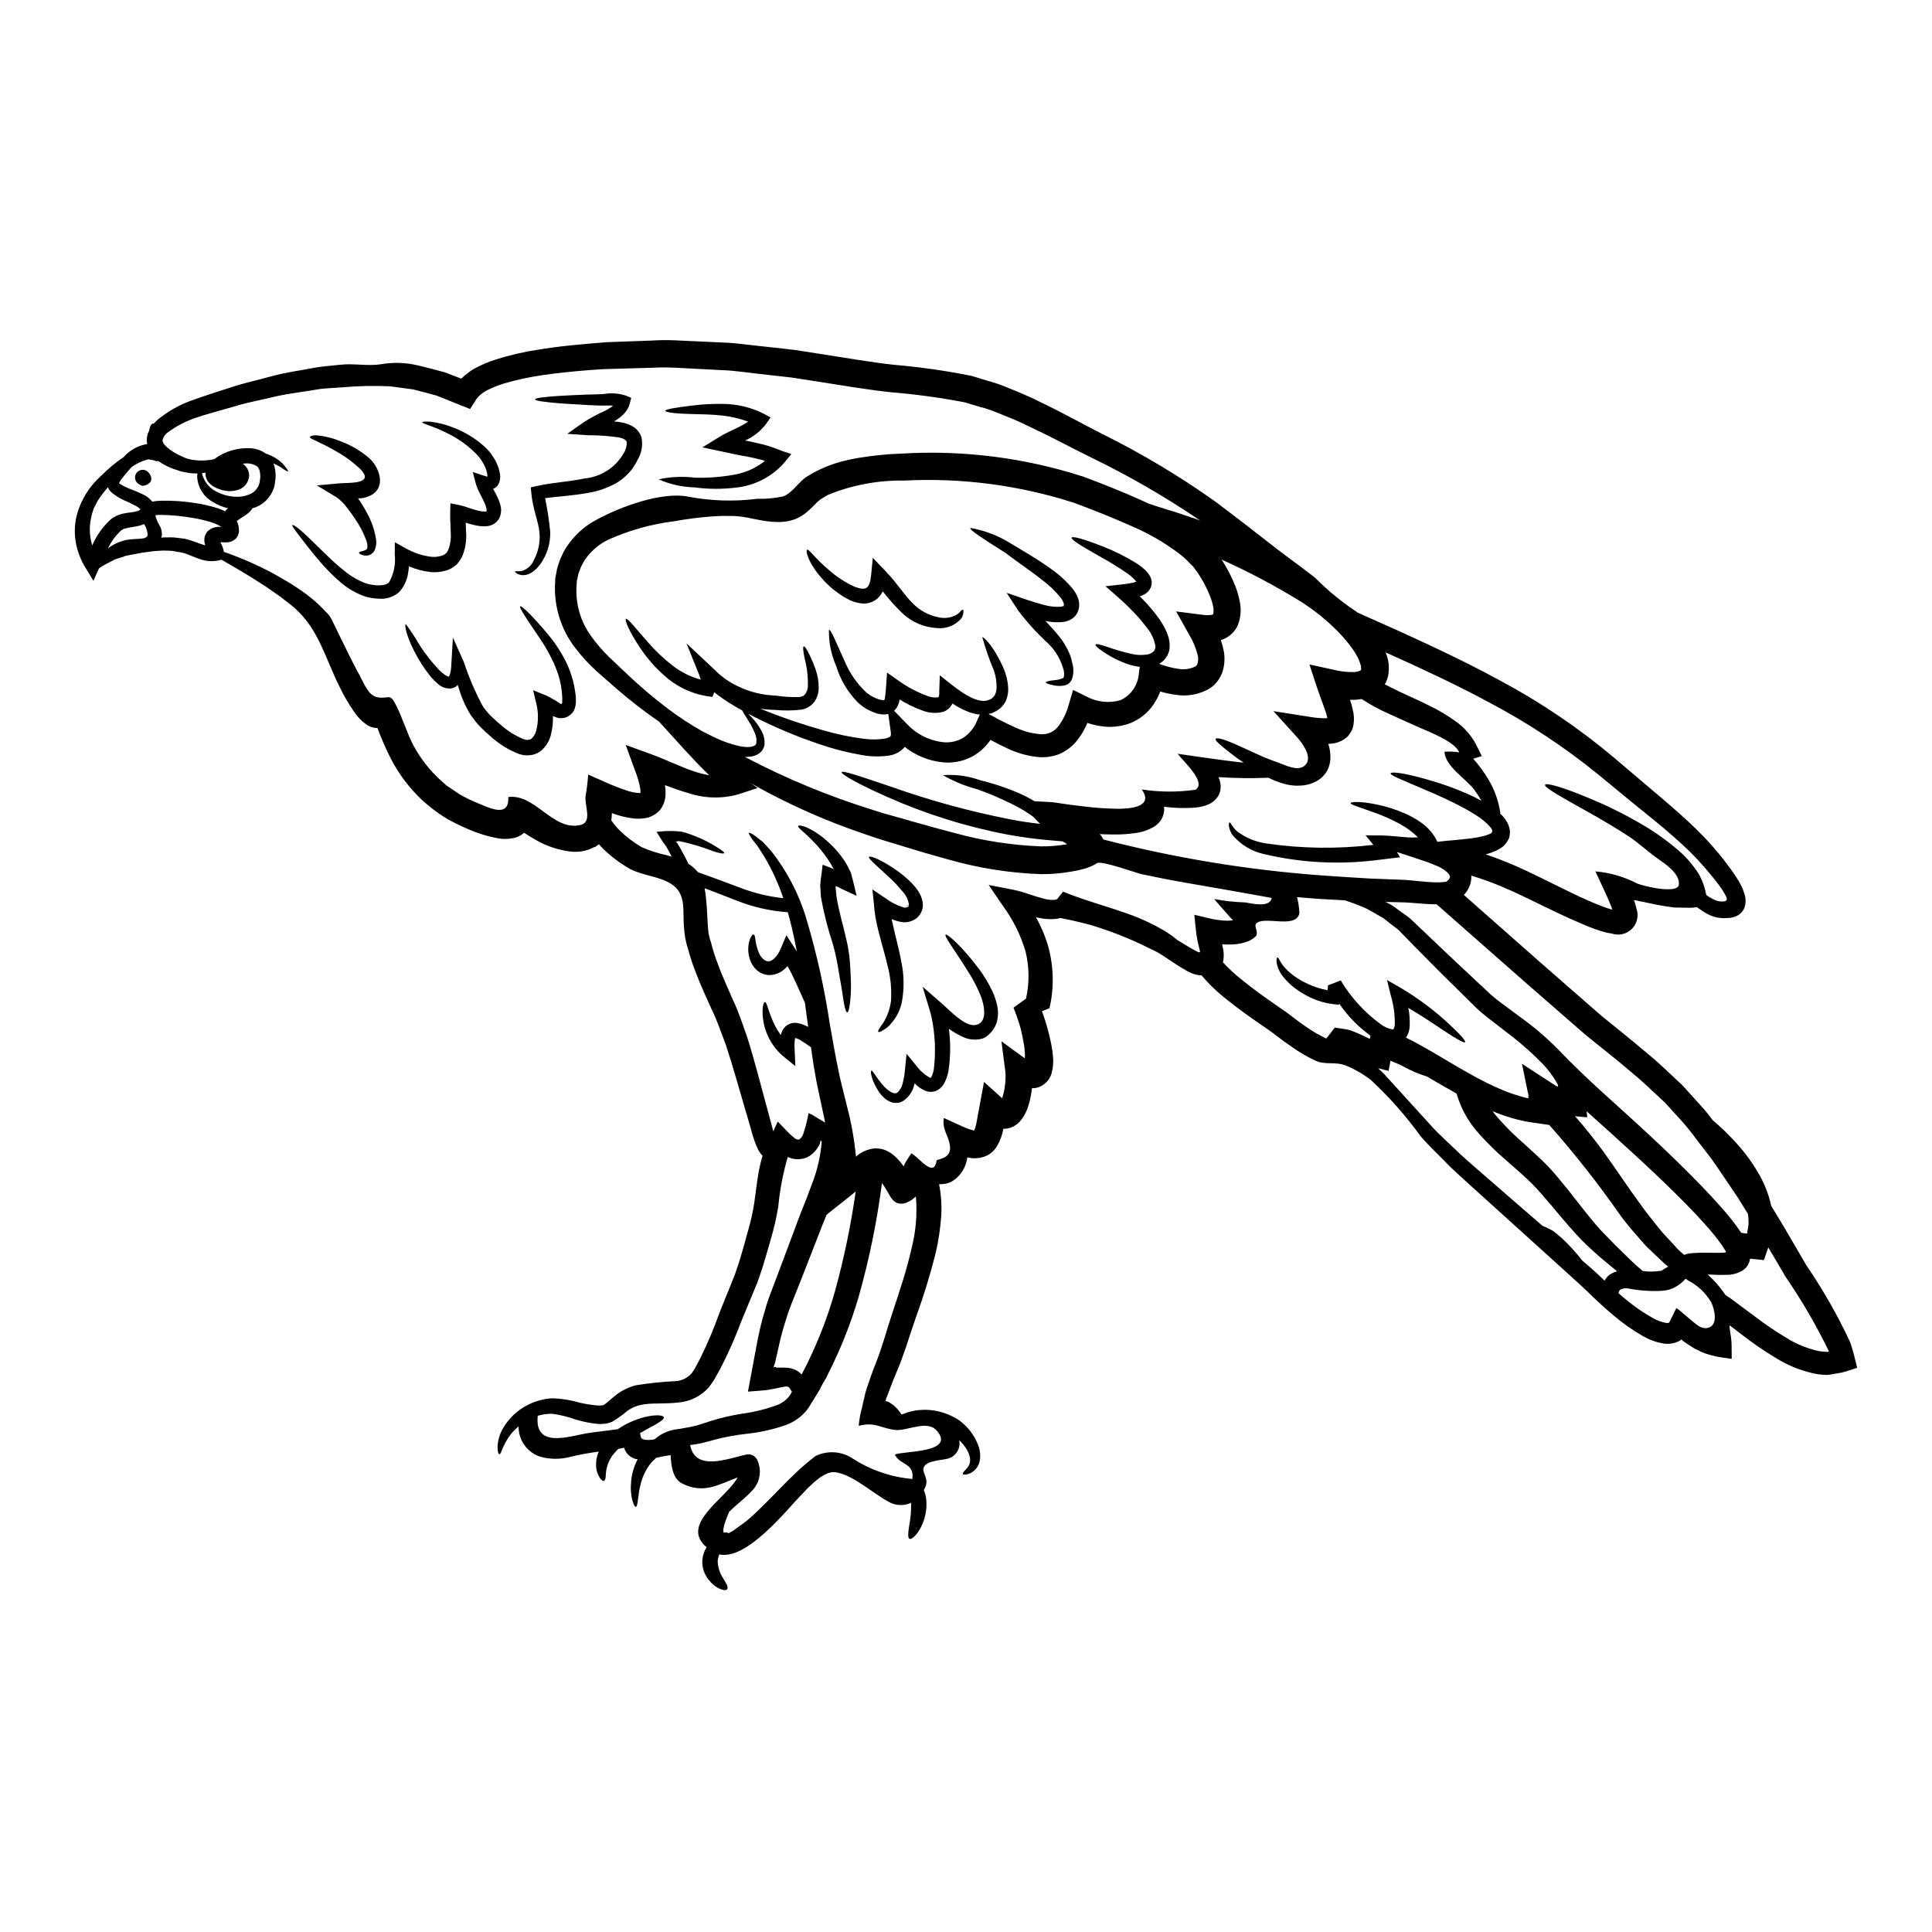 <?xml version="1.0" encoding="UTF-8"?>
<!-- Uploaded to: SVG Repo, www.svgrepo.com, Generator: SVG Repo Mixer Tools -->
<svg fill="#000000" width="800px" height="800px" version="1.1" viewBox="144 144 512 512" xmlns="http://www.w3.org/2000/svg">
 <g>
  <path d="m328.91 375.09c-0.023-0.047-0.023-0.07-0.047-0.094l0.145 0.168c3.422 1.18 7.227 2.644 11.277 4.148v0.004c3.637 1.379 7.434 2.293 11.301 2.715-1.305-3.902-3.027-7.652-5.141-11.184-0.629-0.969-1.18-1.82-1.648-2.57-0.559-0.699-1.043-1.312-1.41-1.82-0.723-1.02-1.043-1.625-0.922-1.746 0.121-0.121 0.75 0.172 1.77 0.898 0.484 0.367 1.09 0.852 1.82 1.434 0.656 0.652 1.383 1.48 2.231 2.402l0.004-0.004c4.359 5.504 7.606 11.805 9.551 18.551 2.644 8.938 4.66 18.043 6.043 27.258 0.094 0.461 0.191 0.949 0.266 1.457 0.098 0.652 0.219 1.312 0.344 1.969 0.508 2.914 1.043 5.902 1.672 8.898 0.293 1.531 0.676 3.008 1.043 4.539s0.789 3.148 1.18 4.773h-0.004c1.195 4.469 2.012 9.027 2.453 13.629 0.168-0.145 0.34-0.293 0.531-0.438v0.004c1.184-0.891 2.566-1.473 4.027-1.699 0.973-0.109 1.957-0.008 2.887 0.293 0.406 0.156 0.801 0.34 1.18 0.555 0.344 0.164 0.668 0.367 0.969 0.605 0.527 0.387 1.016 0.828 1.457 1.312 0.406 0.406 0.781 0.844 1.117 1.309 0.191 0.238 0.363 0.484 0.555 0.727-0.27-0.344 1.793-3.297 1.969-3.543 2.137 1.18 5.945 6.691 6.691 1.918 0.07-0.461 3.852-0.293 3.543-3.688-0.266-2.957-2.133-4.289-1.648-7.59l4.801 2.18v0.004c0.992 0.477 2.035 0.852 3.106 1.117 0.047-0.004 0.098 0.004 0.145 0.023 0.324-0.785 0.551-1.609 0.676-2.449 0.242-1.359 0.512-2.715 0.75-4.074l1.18-6.356 4.801 4.328h0.004c0.043-0.109 0.074-0.223 0.098-0.336 0.344-1.133 0.578-2.293 0.703-3.469 0.121-1.086 0.141-2.184 0.051-3.273l-1.043-8.027 6.207 4.535c0.051-0.898 0.016-1.801-0.098-2.691-0.266-1.887-0.637-3.758-1.117-5.602-0.27-0.922-0.559-1.82-0.875-2.715-0.316-0.898-0.652-1.848-0.922-2.426l3.32-2.402h0.004c0.93-4.176 0.875-8.512-0.168-12.66-1.273-4.211-3.242-8.176-5.824-11.734l-3.906-5.723 6.621 1.285v0.004c1.441 0.305 2.859 0.707 4.242 1.211 1.258 0.395 2.426 0.789 3.516 1.066 0.93 0.277 1.895 0.41 2.863 0.395 0.75-0.094 0.789-0.094 1.02-0.363l1.457-1.82 1.551 0.605c5.141 1.969 10.188 3.344 14.527 4.871v0.004c3.766 1.246 7.391 2.887 10.809 4.902 1.211 0.734 2.363 1.559 3.445 2.469 1.672 0.996 3.496 2.137 5.07 2.961 0.188 0.098 0.383 0.18 0.582 0.246 0.047 0.023 0.098 0 0.168 0 0.109-0.027 0.176-0.137 0.148-0.246-0.004-0.043-0.02-0.086-0.047-0.121l-0.242-0.992c-0.121-0.582-0.293-1.18-0.395-1.746h-0.004c-0.227-1.133-0.387-2.273-0.484-3.422-0.094-1.043-0.27-2.496-0.34-3.418 1.18 0.266 2.328 0.555 3.516 0.848l1.77 0.395 1.695 0.215c0.32 0.027 0.512 0.074 0.898 0.098h0.367c0.238 0.023 0.508 0.023 0.727 0.023 0.438-0.023 0.848-0.047 1.258-0.094l-0.852-0.926c-1.359-1.598-2.754-3.078-4.121-4.723h0.008c2.723 0.516 5.477 0.816 8.246 0.898 1.672 0.293 6.523 1.48 6.984-1.18-7.273-1.359-14.668-2.617-22.043-3.906-4.102-0.699-8.199-1.504-12.273-2.363-1.742-0.395-10.863-3.758-12.051-2.938v0.004c-0.203 0.145-0.414 0.277-0.633 0.395-0.754 0.398-1.543 0.723-2.359 0.969-0.789 0.242-1.406 0.367-1.941 0.512l-1.969 0.363v-0.004c-2.609 0.457-5.258 0.676-7.906 0.656-8.367-0.305-16.664-1.625-24.711-3.938-3.828-1.051-7.547-2.133-11.156-3.25-1.793-0.531-3.566-1.09-5.309-1.621-1.742-0.531-3.59-1.117-5.262-1.723v-0.004c-10.543-3.527-20.719-8.062-30.395-13.543l1.77 1.238-5.144 1.695 0.004 0.004c-4.332 1.195-8.926 1.078-13.191-0.34-2.133-0.582-4.195-1.359-6.234-2.109 0.125 0.598 0.18 1.207 0.168 1.816 0.039 0.828-0.059 1.656-0.285 2.449-0.129 0.492-0.324 0.965-0.582 1.406-0.262 0.5-0.605 0.953-1.02 1.332-0.789 0.75-1.746 1.297-2.793 1.605-1.461 0.348-2.981 0.387-4.457 0.121-1.199-0.172-2.383-0.434-3.543-0.789-0.531-0.168-1.043-0.363-1.551-0.531-0.008 0.648-0.055 1.297-0.145 1.941 0.676 0.973 1.438 1.883 2.277 2.715 1.742 1.684 3.68 3.148 5.769 4.371 2.129 0.93 4.348 1.645 6.621 2.133 0.438 0.121 0.875 0.27 1.336 0.395-0.293-0.578-0.555-1.137-0.848-1.648l-0.367-0.629v-0.004c-0.148-0.297-0.328-0.582-0.531-0.844-0.383-0.477-0.73-0.98-1.043-1.504-0.27-0.461-0.535-0.898-0.828-1.336l-0.395-0.629h0.004c0.262-0.039 0.523-0.062 0.785-0.074 1.945-0.203 3.906-0.195 5.848 0.023 3.172 0.855 6.203 2.172 8.996 3.902 1.672 0.996 2.363 1.527 2.277 1.77-0.082 0.242-0.996 0.145-2.887-0.484l0.004 0.004c-2.867-1.117-5.82-2-8.828-2.644-0.34-0.055-0.691-0.027-1.02 0.074-0.047 0-0.07 0-0.098 0.023l0.098 0.094 0.168 0.172c0.051 0.07 0.121 0.117 0.145 0.168l0.074 0.094 0.047 0.051 0.145 0.266c0.824 1.359 1.527 2.754 2.301 4.223 0.145 0.289 0.293 0.578 0.414 0.848h0.004c0.934 0.566 1.762 1.289 2.445 2.137zm307.23 131.29c0.074 0.145-0.047 0.145-0.168 0.168l-0.293 0.098-2.449 0.789v0.004c-0.805 0.25-1.633 0.43-2.473 0.535-0.789 0.145-1.723 0.34-2.402 0.395l0.004-0.004c-1.082 0.004-2.164-0.094-3.231-0.289-3.832-0.785-7.488-2.266-10.785-4.367-3.016-1.824-5.922-3.824-8.707-5.984-1.094-0.828-2.16-1.648-3.227-2.477h-0.004c-0.055 0.223-0.062 0.453-0.023 0.68l0.191 1.477h0.004c0.199 1.066 0.305 2.144 0.312 3.227l0.027 2.473v0.629c0 0.195 0.07 0.488-0.242 0.367l-1.312-0.219c-1.711-0.18-3.402-0.535-5.039-1.066-0.844-0.266-1.656-0.617-2.426-1.043-0.367-0.191-0.898-0.395-1.094-0.555l-0.723-0.461c-0.512-0.293-0.949-0.605-1.41-0.922l-0.676-0.488-0.145-0.117-0.195-0.195c-0.07-0.047-0.117-0.145-0.145-0.023l-0.008-0.004c-0.031 0.055-0.07 0.105-0.117 0.148-0.027 0.023-0.051 0.023-0.242 0.145-0.27 0.121-0.508 0.293-0.824 0.395-1.195 0.438-2.484 0.547-3.734 0.312-1.82-0.336-3.566-0.984-5.168-1.914-2.742-1.566-5.332-3.387-7.734-5.434-2.301-1.918-4.465-3.906-6.5-5.902-2.035-2-4.027-3.711-6.016-5.555-7.906-7.156-15.082-13.652-21.609-19.547-3.246-2.984-6.375-5.699-9.262-8.461-2.789-2.914-5.652-5.512-7.93-8.223h0.004c-3.859-5.328-8.23-10.27-13.051-14.746-2.055-1.59-4.312-2.894-6.719-3.879-2.688-1.043-5.481-0.07-7.977-1.258v-0.004c-2.168-1.004-4.238-2.203-6.184-3.59-1.527-1.02-2.91-2.039-4.266-3.106-1.359-1.066-2.668-1.891-4.148-2.957-2.887-1.969-5.84-4.074-8.754-6.426-2.508-1.922-4.801-4.109-6.84-6.523-0.508 0.008-1.012-0.059-1.5-0.195-0.453-0.102-0.895-0.258-1.312-0.461l-1.141-0.555c-2.227-1.262-3.852-2.43-5.512-3.496-0.789-0.555-1.574-1.043-2.277-1.43-0.582-0.316-1.504-0.75-2.305-1.141h-0.004c-5.027-2.512-10.27-4.57-15.664-6.16-3.32-0.871-5.844-1.406-7.711-1.766-0.383 0.121-0.781 0.199-1.18 0.238-1.527 0.145-3.066 0.047-4.559-0.289-0.27-0.047-0.488-0.121-0.727-0.168 1.285 2.301 2.324 4.731 3.102 7.25 1.605 5.492 1.773 11.305 0.484 16.879l-1.992 0.789c0.242 0.727 0.512 1.457 0.75 2.18h0.004c0.664 2.066 1.215 4.172 1.648 6.297 0.238 1.152 0.41 2.32 0.512 3.492 0.16 1.496 0.035 3.012-0.363 4.465-0.367 1.312-1.211 2.445-2.363 3.176-0.676 0.445-1.449 0.715-2.254 0.785-0.195 0.012-0.391 0.012-0.586 0-0.164 1.52-0.465 3.019-0.895 4.484-0.277 0.938-0.66 1.84-1.141 2.691-0.285 0.543-0.637 1.047-1.047 1.504-0.238 0.285-0.504 0.547-0.785 0.789-0.375 0.277-0.77 0.531-1.18 0.75-0.797 0.379-1.668 0.57-2.547 0.559-0.277 1.672-0.867 3.273-1.746 4.723-0.398 0.605-0.879 1.152-1.43 1.621-0.633 0.52-1.371 0.902-2.16 1.121-1.242 0.379-2.559 0.445-3.832 0.191l-0.363-0.07c-0.07 0.34-0.098 0.629-0.191 0.992-0.438 1.777-1.41 3.379-2.789 4.586l-0.824 0.582-0.098 0.07-0.508 0.293v-0.004c-0.062 0.035-0.129 0.059-0.199 0.074l-0.191 0.098c-0.246 0.09-0.496 0.164-0.75 0.219-0.32 0.078-0.645 0.125-0.969 0.145-0.324 0.031-0.648 0.039-0.973 0.027 0.535 2.695 0.73 5.449 0.582 8.191-0.219 3.418-0.723 6.809-1.504 10.141-1.465 5.797-3.223 11.512-5.269 17.129-0.898 2.57-1.695 4.973-2.449 7.348-0.875 2.523-1.723 4.973-2.668 7.086-0.945 2.207-1.648 4.172-2.402 6.137-0.27 0.652-0.215 0.531-0.27 0.676l-0.094 0.34c-0.051 0.195-0.27 0.582-0.051 0.465 0.074-0.027 0.121 0 0.195 0l0.461 0.168 0.215 0.094 0.438 0.293 0.852 0.605 0.629 0.605c0.438 0.438 0.68 0.789 0.996 1.18l0.004 0.004c0.129 0.168 0.242 0.344 0.336 0.535 0.121 0.07 0.293-0.074 0.461-0.098l1.02-0.363c0.41-0.152 0.832-0.266 1.262-0.344 0.82-0.203 1.656-0.324 2.5-0.363 1.562-0.105 3.133 0.027 4.656 0.395 1.336 0.324 2.629 0.805 3.852 1.434 0.605 0.285 1.184 0.625 1.723 1.02 0.488 0.371 0.953 0.777 1.383 1.211 1.477 1.414 2.633 3.125 3.394 5.019 0.664 1.512 0.816 3.195 0.434 4.801-0.316 1.129-1.051 2.094-2.055 2.691-0.512 0.328-1.098 0.52-1.703 0.562-0.395 0.023-0.578-0.051-0.629-0.168-0.051-0.117 0.051-0.367 0.27-0.633v-0.004c0.348-0.328 0.672-0.688 0.965-1.066 0.789-0.922 1.141-2.496-0.215-4.824-0.559-0.891-1.227-1.707-1.988-2.426 0.477 2.25-0.957 4.461-3.203 4.945-1.844 0.438-7.129 0.531-6.184 3.469 0.512 1.574 1.066 2.5 0.414 4.004-0.121 0.266-0.27 0.508-0.414 0.789v-0.004c0.332 0.785 0.551 1.605 0.656 2.449 0.281 2.84-0.355 5.695-1.816 8.148-1.094 1.77-2.137 2.57-2.621 2.332-0.484-0.238-0.395-1.527-0.094-3.375h-0.004c0.406-2.027 0.578-4.094 0.508-6.16-1.922 0.895-4.16 0.785-5.988-0.293-4.098-2.18-9.445-7.176-14.062-7.809-3.176-0.461-7.203 4.102-9.41 6.402-3.566 3.688-14.137 17-21.34 15.375h-0.004c-0.25 0.586-0.398 1.211-0.438 1.844 0.059 1.652 0.59 3.25 1.527 4.609 0.789 1.285 1.336 2.254 0.996 2.754s-1.504 0.316-3.055-0.699c-0.941-0.66-1.746-1.5-2.359-2.477-0.844-1.301-1.258-2.836-1.184-4.387 0.082-1.254 0.465-2.473 1.121-3.543-7.254-6.133 5.309-12.988 8.242-18.5-5.094 1.895-9.02 4.512-14.77 1.574-2.363-1.211-2.863-4.488-2.984-7.477-1.309 0.168-2.594 0.438-3.828 0.703-0.34 0.316-0.68 0.652-1.02 0.945-1.578 1.816-2.668 4-3.176 6.352-0.23 0.809-0.383 1.637-0.461 2.477-0.145 0.699-0.168 1.281-0.242 1.77-0.121 0.945-0.289 1.43-0.508 1.453-0.219 0.023-0.484-0.363-0.789-1.336-0.215-0.609-0.348-1.242-0.395-1.887-0.148-0.938-0.184-1.891-0.098-2.84 0.086-2.277 0.691-4.508 1.77-6.519-1.703-0.219-3.117-1.43-3.59-3.082-0.484 0.098-0.996 0.219-1.504 0.293v-0.004c-0.578 0.547-1.113 1.141-1.602 1.773-0.652 0.926-1.133 1.961-1.43 3.055-0.207 0.809-0.32 1.641-0.336 2.473-0.051 0.699-0.219 1.113-0.488 1.211s-0.629-0.219-1.039-0.789v0.004c-0.621-0.91-0.973-1.977-1.02-3.078-0.074-1.336 0.156-2.672 0.676-3.902-2.43 0.312-4.84 0.75-7.227 1.309-2.684 0.77-5.527 0.785-8.219 0.047-3.484-1.121-5.824-4.387-5.773-8.047-0.766 0.629-1.465 1.336-2.086 2.109-2.426 3.223-2.426 5.332-3.008 5.262-0.215 0-0.438-0.488-0.484-1.602 0.008-1.77 0.469-3.504 1.336-5.047 1.555-2.805 3.934-5.062 6.812-6.473 1.996-1 4.176-1.578 6.402-1.699 2.516 0.09 5.008 0.5 7.422 1.215 1.168 0.266 2.352 0.469 3.543 0.605 1.309 0.145 2.473 0.168 2.754-0.145 0.535-0.27 1.723-1.453 3.106-2.523 1.559-1.23 3.359-2.113 5.285-2.594 3.574-0.574 7.18-0.949 10.793-1.113 1.355-0.148 2.625-0.738 3.613-1.676 0.262-0.223 0.48-0.488 0.652-0.785 0.242-0.332 0.457-0.68 0.656-1.039 0.438-0.852 0.922-1.723 1.387-2.598h-0.004c1.914-3.902 3.606-7.91 5.066-12 0.898-2.231 1.793-4.512 2.754-6.84 0.438-1.09 0.875-2.207 1.336-3.32 0.395-1.141 0.789-2.332 1.18-3.516 0.75-2.402 1.434-4.898 2.156-7.57l0.004-0.004c0.758-2.543 1.352-5.133 1.77-7.758 0.395-2.754 0.703-5.652 1.262-8.781 0.25-1.281 0.566-2.551 0.945-3.805-0.074-0.094-0.156-0.184-0.242-0.266-0.348-0.41-0.648-0.859-0.898-1.336-0.348-0.707-0.656-1.438-0.922-2.18-0.508-1.406-0.875-2.789-1.234-4.098-0.363-1.309-0.789-2.644-1.18-4.004-1.648-5.578-3.25-11.445-5.262-17.582-1.18-2.984-2.133-6.062-3.684-9.215-1.387-3.148-3.008-6.5-4.363-10.164h-0.004c-0.727-1.855-1.348-3.746-1.871-5.672-0.34-1.031-0.613-2.082-0.82-3.148-0.195-1.18-0.27-2.184-0.367-3.227-0.316-4.289 0.656-8.633-3.371-11.18-3.344-2.086-7.566-2.156-11.02-4.027v0.004c-2.566-1.473-4.938-3.266-7.055-5.336-0.367-0.367-0.703-0.75-1.07-1.141l-0.629 0.461-0.34 0.242-0.293 0.062-0.344 0.145-0.945 0.438c-0.605 0.215-1.23 0.387-1.863 0.508-0.98 0.148-1.973 0.184-2.961 0.098-3.281-0.383-6.449-1.434-9.312-3.082-1.09-0.605-2.109-1.234-3.148-1.918-0.57 0.523-1.238 0.926-1.969 1.184-1.715 0.508-3.531 0.582-5.285 0.219-2.535-0.488-5.008-1.254-7.371-2.281-1.113-0.484-2.203-0.969-3.297-1.504l-1.625-0.848c-0.578-0.316-0.969-0.512-1.789-1.043h-0.004c-1.973-1.281-3.836-2.719-5.582-4.293-3.457-3.223-6.32-7.027-8.465-11.238-1.305-2.582-2.465-5.238-3.465-7.953-0.254 0.008-0.504-0.008-0.754-0.055-0.406-0.059-0.805-0.172-1.18-0.336-0.312-0.129-0.613-0.281-0.898-0.461-1.367-0.957-2.535-2.168-3.441-3.566-1.445-2.106-2.727-4.32-3.832-6.621-3.664-7.344-5.457-15.082-11.762-20.684-1.238-1.117-2.668-2.109-3.938-3.129-1.332-0.945-2.617-1.82-3.828-2.668-4.871-3.176-8.898-5.481-11.715-7.086l-0.789 0.191 0.004 0.004c-1.625 0.336-3.309 0.219-4.871-0.34-1.336-0.438-2.5-0.969-3.543-1.359-0.441-0.172-0.895-0.305-1.359-0.391-0.582-0.117-1.18-0.215-1.719-0.316-0.516-0.121-1.047-0.176-1.574-0.168-0.484-0.023-0.969-0.023-1.457-0.047-0.992 0.023-2.012 0.121-2.981 0.191-0.973 0.145-1.918 0.27-2.812 0.395-0.945 0.191-1.844 0.363-2.715 0.508-0.438 0.098-0.875 0.168-1.285 0.242-0.414 0.074-0.727 0.238-1.066 0.363-0.699 0.219-1.383 0.438-2.035 0.629-0.582 0.316-1.18 0.633-1.699 0.898s-1.043 0.535-1.504 0.789c-0.395 0.27-0.723 0.512-1.066 0.727l-1.453 3.273-1.992-3.273h-0.004c-1.34-2.125-2.254-4.488-2.688-6.961-0.398-2.344-0.316-4.746 0.238-7.055 1.07-4.062 3.312-7.715 6.453-10.504 1.832-1.852 3.836-3.527 5.988-4.992 1.449-1.633 3.359-2.785 5.481-3.301 0.27-0.047 0.512-0.121 0.789-0.168-0.07-0.27-0.094-0.559-0.145-0.824h-0.004c0.008-0.605 0.09-1.207 0.246-1.793 0.105-0.301 0.238-0.594 0.395-0.875 0.215-1.262 0.629-1.969 1.043-1.918 0.047 0 0.094 0.047 0.145 0.047 0.316-0.363 0.652-0.676 0.969-0.992v0.004c2.715-2.246 5.801-4.004 9.117-5.191 0.848-0.316 1.672-0.605 2.547-0.898s1.645-0.555 2.473-0.824c1.648-0.535 3.344-1.09 5.094-1.648 3.394-1.18 7.227-1.969 11.02-3.031s7.871-1.555 11.98-2.363c2.086-0.316 4.219-0.461 6.352-0.703 3.59-0.395 7.059 0.414 10.629-0.117 3.266-0.574 6.617-0.477 9.84 0.293 2.328 0.555 4.723 1.18 7.086 1.82 1.48 0.555 2.961 1.113 4.438 1.695v-0.004c1.02-1.008 2.16-1.887 3.394-2.617 1.828-0.992 3.742-1.816 5.723-2.449 3.789-1.195 7.664-2.086 11.594-2.668 3.883-0.633 7.832-1.07 11.785-1.41l2.984-0.27 1.48-0.117 1.594-0.129 5.992-0.215 6.039-0.219v-0.004c2.051-0.125 4.106-0.141 6.16-0.047l12.684 0.582c2.133 0.047 4.242 0.316 6.352 0.555 2.109 0.238 4.219 0.488 6.356 0.703 2.137 0.215 4.242 0.484 6.398 0.727 2.109 0.34 4.242 0.652 6.379 0.996 3.394 0.523 6.762 1.059 10.113 1.598 3.102 0.461 6.621 1.02 9.84 1.336 6.66 0.574 13.281 1.516 19.836 2.816l0.316 0.047 0.484 0.145 0.582 0.168 1.18 0.367 2.301 0.699h0.004c1.582 0.426 3.141 0.953 4.656 1.578 3.148 1.258 6.297 2.547 9.098 3.977 5.793 2.754 11.133 5.773 16.531 8.512 10.465 5.184 20.508 11.191 30.023 17.965 4.488 3.375 8.828 6.691 12.828 9.84 4.441 3.562 9.098 6.812 13.555 10.305 3.453 3.473 7.258 6.578 11.352 9.266 13.777 6.109 26.504 11.859 37.758 18.02 10.719 5.734 20.812 12.566 30.117 20.395 4.074 3.469 7.953 6.766 11.59 9.84s7.129 6.109 10.234 9.141c2.941 2.852 5.652 5.934 8.102 9.215 1.168 1.484 2.234 3.039 3.199 4.656 0.242 0.461 0.461 0.824 0.703 1.332l0.316 0.727 0.34 0.996c0.473 1.238 0.496 2.602 0.074 3.859-0.469 1.152-1.43 2.031-2.621 2.394-0.582 0.219-1.199 0.324-1.82 0.32-0.555 0.066-1.113 0.074-1.672 0.023-0.484-0.074-0.945-0.098-1.43-0.195-0.465-0.168-0.926-0.316-1.387-0.461h0.004c-0.742-0.328-1.457-0.715-2.133-1.16-0.559-0.367-1.066-0.727-1.551-1.094v-0.004c-0.695 0.145-1.402 0.203-2.113 0.176-1.211-0.027-2.449-0.027-3.711-0.051-0.789-0.094-1.574-0.191-2.363-0.316-1.574-0.242-3.148-0.559-4.723-0.898-0.789-0.168-1.551-0.34-2.363-0.484l-1.016-0.242h-0.121c-0.121 0-0.27-0.023-0.293 0.023l0.121 0.195 0.047 0.094h0.008c0.016 0.094 0.043 0.184 0.074 0.27 0.117 0.484 0.316 0.996 0.395 1.504h-0.004c0.727 1.875 0.297 3.996-1.098 5.441-1.395 1.449-3.5 1.953-5.398 1.301-0.863-0.109-1.715-0.297-2.547-0.559-0.727-0.215-1.211-0.395-1.844-0.605-1.18-0.438-2.305-0.875-3.398-1.359-2.277-0.945-4.535-1.969-6.789-3.055-4.535-2.133-9.145-4.535-13.969-6.598h0.004c-2.832-1.223-5.731-2.281-8.684-3.176 0.043 0.512 0.012 1.027-0.094 1.527-0.262 1.355-0.91 2.602-1.871 3.59 6.84 6.039 13.559 11.98 20.105 17.75 3.734 3.25 7.394 6.449 11.02 9.629 1.82 1.574 3.613 3.148 5.406 4.723 1.848 1.504 3.688 2.984 5.531 4.465s3.66 3.008 5.457 4.512c1.793 1.504 3.613 2.984 5.312 4.609s3.445 3.176 5.117 4.801c1.574 1.719 3.125 3.441 4.68 5.164 1.176 1.277 2.277 2.621 3.301 4.027l0.094 0.094c1.941 1.641 3.781 3.398 5.508 5.262 2.324 2.438 4.371 5.121 6.113 8.004 1.793 2.879 3.082 6.047 3.809 9.363 1.066 1.766 2.156 3.543 3.199 5.285 2.062 3.516 4.102 7.008 6.09 10.426 4.41 6.469 8.297 13.281 11.613 20.375 0.551 1.594 1.012 3.223 1.383 4.871l0.316 1.234zm-7.566-4.144c0.074-0.027 0.121-0.027 0.074-0.121-0.039-0.086-0.074-0.176-0.098-0.266-3.285-6.738-7.062-13.223-11.301-19.402-1.527-2.57-3.082-5.215-4.633-7.871-0.215 0.605-0.414 1.211-0.629 1.82l-0.293 0.852-0.145 0.438c-0.047 0.141-0.074 0.316-0.242 0.238l-1.598-0.168c-0.656-0.07-1.312-0.121-1.941-0.191v-0.004c-0.125 1.062-0.637 2.043-1.434 2.754-1.426 1.059-3.172 1.598-4.949 1.527-1.09 0.047-2.109 0.023-3.055-0.023l-1.77-0.074c1.773 1.594 3.336 3.402 4.656 5.383 0.922 0.629 1.82 1.262 2.754 1.969 1.719 1.262 3.445 2.574 5.188 3.856v0.004c2.629 2.004 5.363 3.859 8.199 5.551 2.691 1.688 5.652 2.894 8.754 3.566 0.707 0.113 1.422 0.172 2.133 0.172 0.109 0.031 0.223 0.031 0.328-0.004zm-21.195-33.805c0-0.461 0-0.922-0.023-1.359-0.023-0.461-0.074-0.922-0.145-1.379-0.852-1.359-1.672-2.715-2.523-4.102-2.328-3.418-4.629-6.934-7.086-10.426-1.309-1.695-2.594-3.394-3.938-5.094-1.254-1.754-2.606-3.438-4.047-5.043-1.453-1.574-2.91-3.199-4.363-4.801-1.625-1.504-3.246-3.008-4.871-4.535-1.625-1.527-3.375-2.984-5.141-4.465s-3.519-2.961-5.383-4.414c-1.867-1.453-3.688-2.984-5.555-4.465-1.82-1.602-3.66-3.176-5.481-4.777-3.688-3.199-7.418-6.445-11.184-9.746-7.445-6.559-15.082-13.285-22.914-20.18h-0.098c-2.035 0-4.027-0.168-5.965-0.34-0.949-0.07-1.941-0.168-2.715-0.168l-3.035-0.07c-0.555-0.027-1.137-0.027-1.719-0.051 0.629 0.34 1.281 0.629 1.867 1.02 0.582 0.391 1.18 0.852 1.77 1.285 0.59 0.438 1.211 0.871 1.844 1.309l0.922 0.68 0.828 0.789c1.066 1.02 2.207 2.086 3.344 3.176 2.277 2.156 4.703 4.461 7.277 6.91 2.519 2.363 5.164 4.824 7.949 7.441 0.684 0.66 1.387 1.316 2.109 1.969 0.727 0.656 1.434 1.18 2.231 1.824 1.625 1.18 3.273 2.426 4.973 3.684l-0.004 0.004c3.758 2.656 7.281 5.633 10.523 8.898 3.906 4.074 7.871 7.871 12.051 11.668 2.453 2.203 4.852 4.387 7.18 6.5 4.656 4.242 9.055 8.34 13.117 12.344 4.066 4.004 7.871 7.871 11.301 11.809l0.004-0.004c1.715 1.938 3.309 3.977 4.777 6.109 0.062 0.086 0.117 0.176 0.168 0.266l0.898 0.145 0.438 0.047v0.004c0.078 0.016 0.16 0.023 0.242 0.023 0.07-0.395 0.121-0.789 0.168-1.137h0.004c0.102-0.445 0.172-0.895 0.203-1.348zm-5.769-86.09c0.023-0.234-0.027-0.473-0.145-0.68l-0.293-0.582c-0.121-0.238-0.363-0.605-0.535-0.922-0.922-1.414-1.934-2.766-3.031-4.051-2.406-2.992-5.039-5.797-7.871-8.391-3.031-2.785-6.426-5.625-10.16-8.609-3.731-2.984-7.617-6.254-11.766-9.652v0.004c-9.105-7.43-18.938-13.93-29.34-19.402-8.266-4.465-17.387-8.73-27.258-13.164 0.047 0.145 0.121 0.266 0.168 0.438 0.688 1.848 0.855 3.852 0.484 5.793-0.133 0.516-0.297 1.027-0.484 1.527-0.121 0.242-0.27 0.438-0.414 0.68 1.215 0.652 2.477 1.258 3.711 1.867 2.691 1.262 5.383 2.449 7.906 3.711h0.004c2.5 1.188 4.883 2.598 7.129 4.219 2.258 1.574 4.109 3.656 5.406 6.086l1.574 3.148-2.281 0.703c1.582 1.781 2.988 3.715 4.195 5.769 1.355 2.34 2.309 4.887 2.812 7.543 0.098 0.484 0.168 0.922 0.215 1.336 0.195 0.168 0.367 0.34 0.559 0.512h0.004c0.461 0.512 0.867 1.074 1.211 1.672 0.379 0.711 0.625 1.48 0.73 2.277 0.023 0.395 0 0.793-0.074 1.184-0.027 0.191-0.051 0.395-0.098 0.605l-0.27 0.555h0.004c-0.375 0.75-0.902 1.41-1.551 1.941-0.379 0.262-0.773 0.508-1.184 0.727-0.281 0.168-0.582 0.305-0.895 0.414-0.574 0.262-1.168 0.477-1.773 0.652-0.191 0.051-0.395 0.098-0.605 0.145 2.57 0.875 5.047 1.844 7.394 2.836 5.144 2.231 9.727 4.656 14.168 6.789 2.203 1.09 4.328 2.086 6.445 2.984 1.07 0.461 2.109 0.898 3.148 1.285l1.434 0.484 0.75 0.238 0.008 0.008c0.098 0.055 0.211-0.043 0.168-0.148 0 0-0.098-0.34-0.168-0.531-0.094-0.254-0.199-0.504-0.316-0.75-0.414-0.996-0.789-1.941-1.262-2.938-0.898-1.938-1.793-3.852-2.664-5.723h-0.004c3.824 0.32 7.551 1.391 10.961 3.148 1.262 0.656 10.891 3.008 11.16 0.367 0.289-3.031-3.734-5.578-5.82-7.059-2.57-1.844-4.996-4.125-7.543-5.797-3.082-2.012-5.902-3.66-8.367-5.094-9.941-5.578-14.062-7.832-13.727-8.535 0.242-0.559 4.801 0.461 15.449 5.188 2.641 1.234 5.648 2.691 8.992 4.609v0.004c3.859 2.141 7.488 4.668 10.84 7.539 2.125 1.828 3.965 3.961 5.461 6.328 0.961 1.719 1.629 3.59 1.965 5.531 0.359 0.273 0.73 0.523 1.117 0.754 0.504 0.285 1.031 0.535 1.574 0.75 0.449 0.16 0.926 0.242 1.402 0.242 0.18 0.012 0.359 0.012 0.535 0l0.34-0.07v-0.004c0.242-0.051 0.434-0.246 0.473-0.492zm-0.27 93.531c0.074-0.07 0.023-0.215 0-0.293l-0.27-0.434c-0.238-0.395-0.531-0.852-0.848-1.312l0.004 0.008c-1.363-1.898-2.84-3.711-4.414-5.434-3.269-3.688-7.031-7.422-11.078-11.324-4.051-3.902-8.414-7.906-13.047-12.102-2.332-2.098-4.723-4.25-7.18-6.449l-0.047-0.047c0.07 0.531 0.121 1.066 0.191 1.602-0.605 0-1.406-0.121-2.086-0.172l-1.18-0.117c2.832 3.176 5.285 6.352 7.519 9.359 3.613 5.066 6.691 9.699 9.578 13.652 1.434 2.012 2.836 3.828 4.219 5.512 0.68 0.828 1.312 1.695 1.992 2.449 0.68 0.75 1.332 1.434 1.969 2.109 0.637 0.676 1.258 1.387 1.867 2.039l-0.008-0.004c0.57 0.586 1.176 1.137 1.816 1.648 0.219-0.074 0.414-0.145 0.582-0.219v-0.004c0.578-0.125 1.16-0.211 1.75-0.262 2.086-0.168 3.938-0.074 5.746-0.074 0.922 0.023 1.82 0 2.617-0.047 0.109 0.004 0.215-0.023 0.305-0.086zm-4.777 20.035c2.914-0.68 1.793-4.973 0.922-6.816-1.477-2.473-3.621-4.481-6.184-5.793-0.191-0.121-0.395-0.27-0.582-0.414-0.086 0.066-0.164 0.141-0.242 0.215-0.738 0.812-1.605 1.492-2.57 2.016-0.977 0.523-2.047 0.844-3.148 0.945-3.109 0.195-6.231-0.012-9.289-0.605-0.699-0.117-1.422-0.016-2.062 0.293-0.047 0-0.07 0.074-0.117 0.121l-0.074 0.047c-0.023 0.047 0-0.047-0.191 0.395-0.047 0.125-0.082 0.258-0.102 0.391 0.703 0.605 1.41 1.238 2.133 1.82 2.164 1.789 4.488 3.383 6.938 4.754 1.059 0.625 2.215 1.059 3.422 1.289 0.285 0.078 0.59 0.07 0.871-0.027 0.047-0.023 0.098-0.145 0.145-0.191l0.535-1.066 1.281-2.644 0.004-0.004c0.699 0.488 1.363 1.023 1.988 1.602l2.109 1.77c1.18 0.969 2.477 2.254 4.125 1.918zm-10.473-16.223c-0.367-0.293-0.727-0.582-1.043-0.875-0.703-0.68-1.434-1.359-2.184-2.062s-1.527-1.453-2.301-2.203c-0.777-0.75-1.48-1.648-2.254-2.5-1.527-1.719-3.106-3.566-4.633-5.602h-0.004c-5.891-8.473-12.273-16.594-19.109-24.324-1.359-0.191-2.836-0.414-4.242-0.605-0.852-0.145-1.672-0.215-2.5-0.438l-1.621-0.363c-1.891-0.477-3.746-1.074-5.555-1.793-0.395-0.145-0.75-0.293-1.117-0.438 0.438 0.559 0.875 1.137 1.359 1.672h-0.004c2.086 2.383 4.332 4.617 6.719 6.691 2.301 2.113 4.582 4.125 6.691 6.297 2.137 2.231 3.734 4.387 5.434 6.402 3.203 4.074 5.902 7.641 8.488 10.473 1.383 1.387 2.5 2.621 3.828 3.938l3.519 3.441c1.066 1.043 2.059 1.992 2.984 2.754 0.266 0.238 0.531 0.461 0.789 0.676v0.004c1.52 0.211 3.062 0.203 4.582-0.023l0.414-0.07h-0.004c0.562-0.395 1.148-0.746 1.762-1.051zm-13.555 1.211-0.027-0.023c-1.234-0.973-2.496-2.086-3.805-3.148-1.312-1.062-2.836-2.523-4.387-3.938-3.031-2.938-6.016-6.551-9.266-10.43-1.648-1.844-3.344-4-5.211-5.816-1.918-1.895-4.148-3.809-6.527-5.902h-0.004c-2.629-2.238-5.098-4.652-7.394-7.227-2.758-3.035-4.777-6.66-5.906-10.598-2.621-1.457-5.238-2.984-7.871-4.535-2.289-0.695-4.496-1.648-6.574-2.836-0.535-0.27-1.141-0.508-1.77-0.789-0.316-0.145-0.652-0.27-0.969-0.414-0.105-0.055-0.223-0.098-0.344-0.121l-0.484 2.691-2.785-0.727c0.531 0.535 1.043 1.02 1.625 1.574 3.586 3.938 7.711 8.484 12.414 13.648 2.332 2.598 5.117 4.977 7.871 7.691 2.891 2.641 6.137 5.356 9.445 8.266 3.832 3.344 7.93 6.91 12.25 10.629 0.332 0.109 0.656 0.242 0.969 0.395 0.484 0.219 1.09 0.531 1.82 0.945 0.629 0.484 1.383 1.09 2.254 1.844v-0.004c1.961 1.832 3.769 3.82 5.41 5.945 1.82 1.574 3.758 3.199 5.512 4.949 0.168 0.145 0.34 0.316 0.508 0.461v-0.098l0.074-0.191 0.047-0.074c0-0.023 0.023-0.023 0.023-0.047l0.242-0.316c0.168-0.191 0.316-0.395 0.508-0.582v-0.004c0.691-0.562 1.492-0.977 2.352-1.219zm-16.137-49.109c0.145 0.074 0.367 0.219 0.512 0.172h-0.004c0.008-0.121-0.008-0.246-0.051-0.363v-0.07c-0.023-0.074-0.047-0.098-0.047-0.121-0.047-0.145 0.023 0.023-0.191-0.395-1.07-1.867-2.367-3.594-3.859-5.141-3.012-3.066-6.254-5.894-9.695-8.465-1.699-1.312-3.348-2.594-4.949-3.832-0.789-0.629-1.672-1.336-2.402-2.012-0.727-0.676-1.434-1.406-2.133-2.086-2.789-2.754-5.461-5.383-7.977-7.871-2.43-2.453-4.723-4.801-6.938-7.012l-3.176-3.25-0.75-0.789-0.789-0.629-1.574-1.211c-0.508-0.395-1.016-0.824-1.527-1.211-0.512-0.391-1.09-0.629-1.621-0.969-1.07-0.582-2.086-1.262-3.148-1.77l-0.004-0.004c-1.855-0.816-3.75-1.539-5.676-2.16-2.301-0.117-4.633-0.266-7.035-0.395-1.844-0.121-3.758-0.293-5.648-0.461 0.371 1.387 0.582 2.812 0.633 4.246-0.789 4.328-9.504 0.559-11.469 2.785-0.605 0.703 0.629 2.137 0.023 3.25h-0.004c-0.777 0.785-1.746 1.355-2.812 1.648-0.785 0.266-1.598 0.445-2.426 0.535-0.699 0.078-1.402 0.109-2.109 0.098-0.332 0.016-0.664 0.008-0.996-0.023h-0.395c0-0.023-0.027-0.023-0.027-0.023l-0.168-0.047c-0.07 0-0.047 0.094-0.047 0.141 0 0.121 0.168 0.898 0.168 0.898v-0.004c0.25 1.094 0.281 2.223 0.102 3.328-0.035 0.137-0.086 0.266-0.148 0.395 1.652 1.801 3.453 3.453 5.387 4.945 2.664 2.184 5.512 4.195 8.363 6.184 1.359 0.973 3.031 2.039 4.328 3.082 1.359 1.043 2.715 2.059 4.027 2.934 1.68 1.195 3.465 2.234 5.332 3.106 0.219-0.27 0.438-0.582 0.68-0.852 0.531-0.676 1.066-1.359 1.574-2.035 0.898 0.094 1.793 0.289 2.668 0.395h0.004c0.457 0.066 0.914 0.164 1.359 0.293l1.18 0.438c1.016 0.395 1.969 0.852 2.832 1.258 0.414 0.219 0.828 0.414 1.238 0.609l0.168-0.852h0.004c-2.352-1.711-4.484-3.707-6.352-5.941-0.703-0.848-1.336-1.695-1.941-2.57l-0.074 0.293-1.48-0.145v-0.004c-2.867-0.344-5.621-1.312-8.074-2.836-1.914-1.086-3.617-2.504-5.027-4.191-0.957-1.094-1.609-2.414-1.895-3.836-0.145-0.969 0.023-1.457 0.168-1.504 0.219-0.07 0.414 0.461 0.875 1.211v0.004c0.629 1.02 1.414 1.938 2.332 2.715 1.449 1.242 3.07 2.269 4.816 3.051 1.68 0.789 3.457 1.363 5.285 1.699 0.094-0.629 0.168-1.066 0.047-1.262l3.445-1.332c2.695 4.512 6.269 8.438 10.508 11.543 0.93 0.727 2.019 1.219 3.176 1.434 0.34-0.023 0.191 0.023 0.293-0.098 0.211-0.344 0.328-0.734 0.34-1.137 0.059-2.586-0.285-5.164-1.02-7.641l-1.043-4.219 3.664 2.109c4.644 2.754 8.977 6.004 12.922 9.699 2.836 2.644 4.363 4.328 4.102 4.656-0.266 0.328-2.207-0.789-5.461-2.934-2.473-1.602-5.695-3.883-9.578-6.137h0.004c0.324 1.602 0.445 3.238 0.359 4.875-0.043 1.07-0.379 2.109-0.969 3.004 6.039 3.008 11.301 6.5 16.488 9.359 3.156 1.824 6.43 3.438 9.797 4.832 1.59 0.613 3.211 1.148 4.856 1.598l1.09 0.27c0.07 0 0.168 0.047 0.191 0.023v-0.004c0-0.078 0.008-0.16 0.023-0.238 0 0 0-0.465-0.023-0.703-0.02-0.215-0.07-0.43-0.145-0.633l-1.551-7.57 5.867 3.809c1.07 0.68 2.137 1.387 3.18 2.062zm-17.379-66.879c0.273-0.137 0.445-0.422 0.438-0.73-0.008-0.152-0.051-0.301-0.125-0.438-0.121-0.215-0.27-0.418-0.438-0.605-1.043-1.168-2.254-2.18-3.586-3.008-1.312-0.852-2.641-1.625-3.938-2.301-2.57-1.359-4.949-2.453-7.012-3.375-8.363-3.613-11.977-4.949-11.832-5.512 0.121-0.512 4.074-0.195 12.949 2.617l0.004 0.004c2.559 0.828 5.078 1.793 7.539 2.883 1.18 0.512 2.363 1.09 3.59 1.77-0.535-0.898-1.141-1.867-1.871-2.863-2.203-3.008-7.711-6.16-7.949-10.137v0.008c1.312-0.094 2.633-0.035 3.938 0.168-1.211-2.914-8.199-5.512-10.891-6.719-2.496-1.141-5.117-2.301-7.902-3.566h-0.004c-2.457-1.098-4.824-2.387-7.082-3.852-0.535 0.094-1.043 0.145-1.574 0.191-0.531 0.047-1.02 0.023-1.504 0 0.297 0.867 0.543 1.75 0.727 2.644 0.355 1.336 0.41 2.734 0.168 4.098-0.09 0.484-0.234 0.957-0.434 1.406-0.27 0.492-0.578 0.961-0.922 1.406-0.676 0.711-1.504 1.262-2.426 1.602-0.668 0.266-1.371 0.43-2.086 0.484-0.293 0.023-0.531 0.051-0.789 0.051 0.426 1.266 0.617 2.598 0.562 3.934-0.051 1.129-0.355 2.234-0.898 3.227-0.559 0.992-1.352 1.832-2.309 2.449-1.512 0.941-3.258 1.445-5.039 1.453l-0.75 0.023-0.461-0.023c-0.316-0.047-0.535-0.023-0.945-0.094h-0.004c-0.758-0.09-1.504-0.254-2.231-0.488-1.199-0.355-2.367-0.809-3.492-1.359l-0.293-0.145h0.004c-4.414 0.18-8.832 0.125-13.238-0.168 0.27 0.645 0.453 1.32 0.555 2.016 0.121 1.133-0.16 2.269-0.785 3.223-0.582 0.84-1.379 1.508-2.305 1.941-1.297 0.559-2.688 0.879-4.102 0.941-2.606 0.156-5.219 0.07-7.809-0.262 0.082 0.531 0.066 1.074-0.047 1.598-0.156 0.848-0.512 1.648-1.043 2.332-0.441 0.531-0.965 0.988-1.551 1.355-1.602 0.941-3.391 1.531-5.238 1.723-1.527 0.207-3.066 0.32-4.609 0.336-1.527 0.027-3.031-0.023-4.559-0.094 0.191 0.215 0.395 0.438 0.582 0.699 0.121 0.219 0.27 0.461 0.414 0.727v0.004c18.812 4.863 38.023 8.035 57.398 9.48 4.535 0.316 8.902 0.629 13.094 0.852 2.086 0.07 4.148 0.168 6.16 0.242 0.996 0.047 2.016 0.094 3.008 0.117 1.18 0.051 2.16 0.168 3.148 0.27 1.918 0.191 3.758 0.367 5.434 0.395 0.746 0.012 1.492-0.027 2.231-0.125 0.727-0.191 0.316 0.047 0.75-0.34l0.004 0.004c0.27-0.223 0.473-0.516 0.582-0.852 0.074-0.145 0.074-0.238-0.121-0.605-0.039-0.117-0.105-0.227-0.195-0.316-0.227-0.309-0.504-0.574-0.82-0.785-0.832-0.656-1.762-1.172-2.758-1.527-0.676-0.27-1.09-0.488-1.969-0.789l-2.789-0.945c-1.82-0.582-3.586-1.18-5.379-1.77l0.824 1.41-3.078 0.363c-0.926 0.098-1.848 0.219-2.789 0.34l-0.004-0.004c-10.102 1.309-20.355 0.773-30.266-1.574-3.18-0.719-6.047-2.445-8.172-4.922-0.551-0.73-0.91-1.59-1.043-2.496-0.027-0.582 0.023-0.898 0.168-0.949 0.316-0.094 0.629 1.18 2.059 2.402h0.004c2.266 1.688 4.918 2.781 7.715 3.176 9.387 1.363 18.918 1.488 28.34 0.363l-2.07-2.535 4.246 0.047c2.473 0.047 4.68 0.363 6.715 0.484 0.977 0.082 1.957 0.09 2.934 0.023-1.449-1.434-3.102-2.652-4.898-3.613-2.156-1.168-4.402-2.164-6.715-2.981-3.906-1.434-6.297-2.062-6.234-2.5 0.051-0.363 2.594-0.508 6.84 0.363 2.57 0.516 5.078 1.309 7.481 2.359 1.52 0.66 2.973 1.473 4.328 2.426 1.625 1.125 2.973 2.606 3.938 4.328l0.414 0.789c1.527-0.191 3.148-0.34 4.68-0.461l2.812-0.293c0.559-0.047 1.113-0.121 1.672-0.191 1.004-0.129 2-0.312 2.984-0.559 0.43-0.098 0.852-0.23 1.258-0.395 0.188-0.055 0.367-0.129 0.535-0.219 0.125-0.062 0.074-0.004 0.148-0.062zm-34.32-43.41c0.043-0.621-0.055-1.242-0.289-1.82-0.156-0.453-0.336-0.898-0.535-1.332l-0.75-1.359-0.848-1.258-1.141-1.48c-0.652-0.824-1.48-1.695-2.207-2.523-3.094-3.184-6.555-5.988-10.305-8.363-6.688-4.113-13.629-7.793-20.781-11.023-0.051-0.023-0.074-0.047-0.121-0.07 1.441 2.207 2.66 4.555 3.637 7.008 0.555 1.426 0.969 2.906 1.234 4.414 0.371 1.914 0.215 3.894-0.461 5.723-0.453 1.184-1.227 2.215-2.231 2.984-0.703 0.559-1.504 0.977-2.363 1.234 0.336 0.977 0.598 1.973 0.789 2.984 0.305 1.711 0.211 3.469-0.27 5.141-0.566 1.914-1.785 3.57-3.441 4.68-2.762 1.625-6.012 2.215-9.168 1.672-1.344-0.188-2.672-0.469-3.977-0.848-0.453 1.207-1.047 2.352-1.77 3.418-1.551 2.305-3.781 4.066-6.379 5.047-2.461 0.875-5.106 1.117-7.684 0.703-1.18-0.191-2.336-0.477-3.469-0.848-0.773 1.867-1.836 3.606-3.148 5.141-1.203 1.363-2.695 2.438-4.367 3.148-1.645 0.617-3.406 0.887-5.164 0.785-2.945-0.246-5.82-1.027-8.488-2.301-1.574-0.727-3.055-1.504-4.512-2.277-2.781 4.172-7.644 6.457-12.633 5.938-3.695-0.363-7.207-1.785-10.113-4.098-0.047 0.07-0.074 0.168-0.145 0.215v0.004c-1.109 1.188-2.606 1.945-4.219 2.133-2.305 0.301-4.644 0.246-6.934-0.164-3.879-0.664-7.695-1.645-11.414-2.93-5.848-1.977-11.543-4.367-17.051-7.156-0.629-0.293-1.18-0.605-1.719-0.898 0.691 0.688 1.348 1.41 1.969 2.16 0.566 0.723 1.07 1.492 1.504 2.305 0.648 1.078 0.953 2.332 0.871 3.59-0.016 0.414-0.129 0.82-0.336 1.18-0.176 0.414-0.445 0.781-0.789 1.066-0.656 0.543-1.441 0.902-2.277 1.043-0.586 0.098-1.18 0.145-1.773 0.145 10.875 5.719 22.254 10.426 33.988 14.062 1.699 0.559 3.32 1.066 5.117 1.531 1.793 0.465 3.566 1.016 5.383 1.527 3.613 1.016 7.25 2.035 10.984 3.008l0.004-0.004c7.477 2.062 15.168 3.258 22.918 3.562 2.207 0.02 4.414-0.148 6.594-0.508l0.395-0.074c-0.219-0.141-0.438-0.266-0.652-0.395-0.215-0.129-0.367-0.219-0.535-0.344l-2.156-0.191h-0.004c-4.156-0.312-8.293-0.844-12.395-1.598-10.977-2.086-21.672-5.43-31.883-9.969-7.832-3.445-12.344-6.086-12.148-6.57 0.215-0.559 5.234 1.18 13.215 3.879 10.293 3.648 20.836 6.531 31.551 8.621 2.644 0.531 5.262 0.898 7.832 1.18l-1.793-1.848v0.004c-1.574-1.168-3.242-2.199-4.996-3.078-3.188-1.613-6.473-3.031-9.84-4.242-3.191-0.832-6.258-2.086-9.117-3.734 3.336-0.254 6.691 0.199 9.84 1.332 3.629 0.879 7.176 2.07 10.594 3.566 1.32 0.59 2.602 1.262 3.836 2.012l4.328 0.215v0.004c0.352 0.02 0.699 0.059 1.043 0.121l0.582 0.074 1.09 0.168 2.184 0.316c1.43 0.191 2.863 0.363 4.293 0.531h0.004c2.734 0.324 5.488 0.512 8.242 0.559 2.812 0.047 10.117-0.215 6.644-5.117 4.723 0.73 9.527 0.754 14.258 0.074 2.961-1.918-2.984-7.277-4.75-9.531l6.062 0.875c4.195 0.605 7.977 1.113 11.414 1.48-2.305-1.574-4.051-2.961-5.285-3.981-1.504-1.234-2.281-1.969-2.109-2.301 0.172-0.336 1.258-0.168 3.125 0.535 1.867 0.703 4.441 1.941 7.664 3.394v-0.004c1.719 0.812 3.484 1.535 5.285 2.16 2.137 0.699 6.16 3.031 7.953 0.508 1.527-2.184-1.258-5.723-2.594-7.203l-6.121-6.758 9.266 1.457c1.43 0.262 2.879 0.41 4.332 0.438 0.238-0.023 0.484-0.023 0.676-0.051v-0.004c-0.031-0.227-0.082-0.453-0.145-0.676-0.168-0.656-0.434-1.434-0.723-2.231-0.559-1.625-1.262-3.398-1.895-5.285l-1.969-6.016 6.328 1.383c1.781 0.457 3.617 0.668 5.457 0.629 0.578-0.008 1.148-0.141 1.672-0.395 0.25-0.188 0.223 0.008 0.223-0.211zm-39.188-14.785c0.137-0.625 0.137-1.27 0-1.895-0.199-1.02-0.5-2.016-0.895-2.977-0.863-2.168-1.961-4.234-3.277-6.16-0.34-0.488-0.676-0.949-0.969-1.312l-0.316-0.363-0.848-0.848c-0.801-0.863-1.676-1.652-2.617-2.363-4.012-3.047-8.398-5.574-13.047-7.516-4.777-2.133-10.039-4.219-14.867-6.016-14.559-4.691-29.852-6.691-45.129-5.902-6.914-0.113-13.781 1.184-20.176 3.809l-1.18 0.699-0.582 0.367-0.141 0.07-0.074 0.047h-0.004c-0.59 0.492-1.148 1.016-1.672 1.574-0.734 0.777-1.523 1.5-2.363 2.16-0.566 0.422-1.164 0.793-1.793 1.113-0.258 0.133-0.52 0.258-0.789 0.363l-0.629 0.215v0.004c-1.25 0.391-2.551 0.578-3.859 0.559-1.051 0.004-2.106-0.07-3.148-0.219-1.941-0.293-3.711-0.68-5.332-0.996v0.004c-1.527-0.301-3.078-0.434-4.633-0.395-1.617-0.035-3.234 0.016-4.848 0.145-3.246 0.258-6.477 0.68-9.68 1.262-6.059 0.746-11.969 2.406-17.531 4.922-2.332 1.141-4.348 2.84-5.867 4.949-0.363 0.496-0.68 1.02-0.949 1.574-0.285 0.504-0.512 1.043-0.68 1.598l-0.316 0.789-0.219 1.066-0.238 1.066-0.023 0.75c-0.422 4.93 0.965 9.844 3.902 13.824 1.414 1.957 2.996 3.789 4.727 5.477 1.82 1.723 3.59 3.398 5.309 5.023 3.219 3.019 6.594 5.867 10.109 8.531 3.008 2.289 6.172 4.359 9.469 6.199 1.551 0.789 3.223 1.625 4.559 2.184v0.004c1.363 0.586 2.777 1.062 4.219 1.426 2.644 0.75 5.285 0.605 5.336-0.699 0.086-0.852-0.047-1.715-0.395-2.5-0.301-0.766-0.66-1.512-1.066-2.231-1.18-2.012-2.062-3.269-2.301-3.828-2.336-1.246-4.57-2.664-6.691-4.246-0.27-0.219-0.461-0.395-0.699-0.582l-0.512 1.258-1.504-0.215c-4.234-0.703-8.168-2.625-11.324-5.531-2.418-2.141-4.543-4.582-6.332-7.273-2.984-4.465-4.125-7.422-3.758-7.664 0.438-0.293 2.363 2.227 5.746 6.086 1.961 2.269 4.137 4.34 6.5 6.184 2.231 1.781 4.809 3.078 7.566 3.809-0.086-0.379-0.203-0.754-0.34-1.113l-3.418-8.484 6.789 6.375c0.582 0.559 1.18 1.09 1.742 1.648 0.562 0.559 1.285 0.996 1.918 1.527 3.906 2.648 8.48 4.137 13.195 4.293 2.047 0.312 4.113 0.441 6.184 0.395 0.324-0.027 0.645-0.109 0.945-0.242 0.074-0.051 0.293-0.168 0.242-0.098l0.508-0.508c0.32-0.508 0.535-1.078 0.629-1.672 0.117-2.617-0.168-5.234-0.844-7.762-0.395-1.918-0.512-3.082-0.219-3.148 0.293-0.066 0.852 0.852 1.723 2.644 0.531 1.117 1 2.266 1.402 3.438 0.578 1.645 0.859 3.379 0.824 5.117-0.035 1.266-0.445 2.492-1.18 3.519l-0.488 0.559c-0.297 0.285-0.621 0.535-0.969 0.754-0.598 0.355-1.254 0.602-1.941 0.723-2.328 0.281-4.676 0.305-7.008 0.074-1.293-0.023-2.578-0.129-3.856-0.312 5.422 2.215 10.969 4.117 16.609 5.699 3.555 1.047 7.188 1.809 10.863 2.277 1.832 0.238 3.688 0.223 5.512-0.051 0.789-0.168 1.457-0.484 1.504-0.699 0.098-0.145 0.145-0.438 0.047-1.141l-0.652-4.703v-0.004c-0.449 0.129-0.918 0.176-1.383 0.148-0.398-0.016-0.793-0.07-1.18-0.172l-0.375-0.09-0.293-0.07-0.215-0.098c-0.598-0.203-1.18-0.449-1.746-0.73-1.062-0.547-2.039-1.242-2.91-2.062-2.656-2.719-4.621-6.035-5.723-9.672-1.324-3-1.973-6.254-1.895-9.531 0.535-0.191 1.848 3.246 4.269 8.562h0.004c1.305 3.031 3.219 5.762 5.621 8.023 0.688 0.555 1.438 1.027 2.234 1.406 0.402 0.18 0.812 0.332 1.234 0.461l0.121 0.051 0.145 0.023 0.414 0.07h0.004c0.141 0.039 0.289 0.055 0.434 0.051 0.066-0.004 0.129-0.012 0.191-0.027-0.023-0.098 0.145-0.242 0.168-0.582 0.16-1.062 0.266-2.133 0.316-3.203l0.242-3.516 2.957 2.086c2.324 1.676 4.863 3.031 7.547 4.035 0.957 0.406 2 0.559 3.031 0.438 0.117-0.098 0.117 0.023 0.215-0.293h0.004c0.086-0.438 0.113-0.883 0.082-1.324l0.145-4.219 3.055 2.426c3.613 2.836 7.543 5.309 10.164 4.004 0.605-0.195 0.508-0.367 0.789-0.488l-0.004-0.004c0.211-0.195 0.398-0.414 0.555-0.652 0.309-0.613 0.477-1.285 0.488-1.969 0.027-1.488-0.188-2.969-0.633-4.391-1.238-2.926-2.289-5.934-3.148-8.996 0.316-0.242 3.055 2.363 5.602 8.148 0.73 1.664 1.156 3.445 1.258 5.262 0.047 1.172-0.16 2.336-0.605 3.422-0.309 0.609-0.707 1.176-1.18 1.672-0.492 0.477-1.059 0.875-1.672 1.18l-0.703 0.34-0.07 0.047h-0.047l-0.027 0.023-0.191 0.074h-0.023l-0.254 0.023-0.461 0.098 0.996 0.531c2.086 1.18 4.231 2.25 6.43 3.207 2.012 0.918 4.168 1.477 6.375 1.648 1.793 0.148 3.539-0.605 4.656-2.016 1.363-1.816 2.352-3.883 2.906-6.086l1.066-3.613 3.422 1.648c2.789 1.57 6.098 1.945 9.168 1.043 2.82-1.324 4.684-4.09 4.848-7.203l0.242-1.602h0.004c-0.977-0.133-1.941-0.344-2.887-0.629-2.402-0.812-4.688-1.945-6.789-3.371-1.48-0.996-2.184-1.648-2.062-1.918 0.121-0.27 1.113-0.047 2.754 0.484v0.004c2.231 0.805 4.508 1.469 6.82 1.988 1.418 0.332 2.891 0.371 4.328 0.121 0.27-0.121 0.68-0.191 0.789-0.316 0.105-0.121 0.145 0 0.344-0.168l0.531-0.484c-0.07-0.023 0.219-0.344 0.219-0.535 0.023-0.117 0.055-0.227 0.094-0.34l-0.023-0.438c-0.309-1.738-1.07-3.367-2.207-4.723-1.297-1.758-2.734-3.41-4.293-4.945-1.043-1.09-2.156-2.109-3.223-3.055l-3.496-3.059 4.609-0.508c0.914-0.074 1.824-0.223 2.715-0.438 0.293-0.062 0.578-0.152 0.852-0.27-0.117-0.172-0.25-0.332-0.395-0.48-0.555-0.582-1.164-1.109-1.816-1.578-2.508-1.738-5.106-3.34-7.785-4.797-4.582-2.598-7.394-4.328-7.152-4.801 0.242-0.473 3.344 0.395 8.34 2.363v-0.004c2.996 1.18 5.887 2.617 8.633 4.297 0.859 0.539 1.672 1.156 2.422 1.84 0.48 0.438 0.895 0.934 1.242 1.48 0.57 0.855 0.738 1.918 0.461 2.91-0.32 0.949-1 1.734-1.895 2.184-0.371 0.188-0.75 0.359-1.137 0.508 0.168 0.168 0.395 0.34 0.555 0.535 1.711 1.699 3.266 3.543 4.656 5.512 0.691 0.992 1.293 2.047 1.793 3.148 0.27 0.535 0.438 1.18 0.656 1.77h0.004c0.164 0.66 0.25 1.336 0.262 2.016-0.023 0.395-0.023 0.723-0.07 1.09-0.047 0.367-0.219 0.75-0.34 1.113-0.129 0.352-0.309 0.676-0.535 0.973-0.223 0.348-0.488 0.664-0.785 0.945l-0.582 0.438c-0.148 0.125-0.312 0.23-0.484 0.316 1.645 0.641 3.363 1.09 5.117 1.332 1.523 0.277 3.094 0.055 4.481-0.629 0.324-0.207 0.551-0.543 0.617-0.922 0.16-0.645 0.168-1.316 0.027-1.969-0.469-1.941-1.234-3.801-2.269-5.508l-3.469-6.184 7.012 0.898v-0.004c0.812 0.125 1.637 0.125 2.449 0 0.215-0.07 0.34-0.117 0.34-0.145zm-5.262-25.414c0.605 0.191 1.211 0.438 1.82 0.652-9.309-6.324-19.066-11.957-29.199-16.855-5.406-2.664-10.863-5.625-16.395-8.195-2.785-1.406-5.555-2.473-8.316-3.59v0.004c-1.441-0.598-2.926-1.09-4.438-1.48l-2.301-0.676-1.18-0.367-0.578-0.168-0.121-0.023-0.27-0.047-0.004-0.004c-6.336-1.203-12.73-2.07-19.156-2.598-3.445-0.34-6.551-0.848-10.117-1.359-3.297-0.508-6.621-1.039-9.965-1.574-2.086-0.316-4.195-0.652-6.297-0.969-2.082-0.242-4.168-0.488-6.254-0.703-2.086-0.215-4.148-0.484-6.184-0.727-2.035-0.242-4.125-0.484-6.16-0.535-4.051-0.215-8.055-0.434-12.051-0.629-2.012-0.109-4.027-0.109-6.039 0-2.039 0.051-4.051 0.121-6.043 0.168s-4 0.121-5.988 0.172l-1.336 0.047-1.48 0.098-2.91 0.215c-3.883 0.316-7.664 0.703-11.328 1.234l0.008 0.004c-3.57 0.5-7.094 1.262-10.551 2.281-1.551 0.484-3.062 1.105-4.508 1.844-1.047 0.543-1.961 1.316-2.672 2.258l-1.648 2.617-2.688-1.066c-2.086-0.852-4.125-1.648-6.16-2.477-2.086-0.605-4.172-1.09-6.234-1.648-2.062-0.289-4.121-0.555-6.137-0.824-4.211-0.191-8.434-0.102-12.633 0.27-2.059 0.168-4.074 0.215-6.062 0.461-3.938 0.703-7.871 1.113-11.566 1.941-3.684 0.922-7.25 1.504-10.742 2.594-1.746 0.484-3.469 0.969-5.141 1.457-0.852 0.238-1.672 0.484-2.5 0.723s-1.551 0.465-2.301 0.727c-2.828 0.879-5.488 2.223-7.875 3.981-0.742 0.5-1.273 1.262-1.488 2.133 0.074 0.121 0 0.242 0.074 0.414h0.004c0.094 0.148 0.168 0.312 0.215 0.484 0.312 0.41 0.668 0.785 1.066 1.113 0.949 0.781 1.992 1.441 3.106 1.969 0.508 0.242 1.043 0.488 1.551 0.703 0.508 0.215 1.094 0.316 1.602 0.461 2.019 0.352 4.086 0.309 6.086-0.121 2.871-2.144 6.426-3.164 9.992-2.863 1.312 0.121 2.57 0.59 3.637 1.359 1.707 0.539 3.262 1.465 4.551 2.703 1.02 1.211 1.504 1.895 1.383 2.016-0.121 0.121-0.848-0.27-2.109-1.211-0.508-0.27-1.113-0.582-1.766-0.898h-0.004c0.262 0.645 0.434 1.32 0.508 2.012 0.098 0.625 0.121 1.262 0.07 1.891-0.094 0.652-0.191 1.309-0.266 1.969h0.004c-0.629 2.602-2.473 4.738-4.949 5.746-0.316 0.121-0.629 0.191-0.949 0.293h0.004c-0.238 0.445-0.559 0.84-0.945 1.16-0.789 0.727-2.133 1.434-2.91 2.016-0.094 0.066-0.184 0.141-0.266 0.215 0.164 0.289 0.285 0.602 0.359 0.922 0.141 0.457 0.215 0.934 0.223 1.41 0.043 0.906-0.301 1.789-0.945 2.426-0.586 0.5-1.316 0.805-2.086 0.871-0.875 0.047-1.434-0.023-1.895-0.023 0.453 0.789 0.766 1.648 0.922 2.543 4.516 1.574 8.906 3.496 13.121 5.75 1.332 0.789 2.754 1.574 4.242 2.449 1.453 0.969 2.984 1.867 4.535 3.078 1.629 1.203 3.152 2.547 4.547 4.016l1.02 1.066 0.27 0.27 0.191 0.238c0.023 0.043 0.047 0.082 0.074 0.121l0.094 0.145 0.191 0.293 0.414 0.789c0.461 0.949 0.945 1.895 1.41 2.863 1.844 3.785 3.731 7.762 5.902 11.738 1.258 2.281 2.301 5.359 4.824 5.75 3.031 0.461 3.078-1.211 4.68 1.867 1.844 3.492 2.887 7.418 4.754 10.938l0.004-0.004c1.836 3.406 4.231 6.481 7.086 9.09l1.043 0.922 0.508 0.488 0.703 0.461c0.898 0.629 1.82 1.234 2.754 1.867l1.113 0.629 1.387 0.703c0.945 0.461 1.914 0.875 2.91 1.281 2.812 1.141 7.902 3.664 7.59-1.82 7.133-0.969 11.738 9.02 19.062 7.422 3.25-0.727 1.234-4.723 1.406-7.547l-0.004 0.008c0.344-1.934 0.582-3.883 0.707-5.844l4.328 1.914c1.82 0.832 3.684 1.57 5.578 2.207 1.258 0.48 2.59 0.746 3.938 0.789 0.02-0.086 0.027-0.18 0.023-0.27 0.016-0.324-0.008-0.648-0.074-0.965-0.305-1.68-0.785-3.324-1.43-4.902l-2.402-6.621 6.402 2.328c4.512 1.648 8.293 3.566 11.93 4.754h0.004c1.234 0.406 2.5 0.723 3.781 0.945-2.363-2.277-4.461-4.535-6.352-6.574-2.641-2.91-4.953-5.457-6.934-7.637l-0.242-0.168h-0.004c-3.754-2.59-7.367-5.383-10.816-8.367-1.82-1.602-3.66-3.227-5.578-4.898v-0.004c-2.039-1.855-3.906-3.891-5.578-6.086-3.812-4.938-5.707-11.09-5.332-17.316l0.023-0.605v-0.316l0.023-0.074c-0.047 0.168 0.023-0.34 0.023-0.293l0.027-0.145 0.215-1.066 0.191-1.09 0.395-1.312h0.004c0.258-0.859 0.59-1.691 0.996-2.492 0.359-0.812 0.797-1.582 1.305-2.309 1.988-2.934 4.672-5.332 7.809-6.981 6.137-3.344 17.145-7.477 24.156-6.113 6.066 1.164 12.277 1.359 18.406 0.582 2.305 0.062 4.606-0.148 6.863-0.629 2.254-0.875 3.684-3.176 5.512-4.68l0.168-0.121 0.074-0.07 0.363-0.27 0.293-0.168 0.605-0.367 1.18-0.699c0.922-0.488 1.988-0.973 2.984-1.434 0.969-0.363 1.941-0.727 2.91-1.043h-0.004c1.93-0.566 3.887-1.02 5.867-1.359 1.969-0.316 3.906-0.582 5.844-0.75l1.434-0.145 0.363-0.047 0.461-0.023 0.723-0.039 2.836-0.145c16.207-0.945 32.445 1.125 47.895 6.113 5.484 2.035 10.379 4.004 15.496 6.297 0.582 0.266 1.18 0.555 1.746 0.824 1.625 0.559 3.32 1.09 5.117 1.648 2.109 0.59 4.488 1.461 6.836 2.238zm-57.328 53.73 0.75-1.695-0.848-0.047-0.949-0.242 0.004-0.004c-0.625-0.145-1.234-0.355-1.816-0.629-1.273-0.543-2.488-1.199-3.637-1.969-0.191 0.34-0.438 0.676-0.652 0.992h-0.004c-0.469 0.516-1.051 0.918-1.699 1.18-1.93 0.523-3.977 0.387-5.816-0.395-2.047-0.734-4.008-1.695-5.844-2.859-0.051 0.172-0.051 0.32-0.098 0.512h-0.004c-0.188 0.926-0.645 1.777-1.309 2.449 0 0.023-0.023 0.023-0.047 0.047l3.32 3.422v-0.004c2.598 2.82 6.148 4.578 9.965 4.926 1.816 0.129 3.625-0.324 5.168-1.289 1.582-1.086 2.805-2.613 3.516-4.394zm-21.777 194.44c2.086-0.973 16.324-0.367 11.082-6.356-2.547-2.934-7.977 0.242-11.082-0.168-4.023-0.531-5.141-2.18-9.578-1.09l0.004-0.004c0.129-1.59 0.41-3.164 0.844-4.703 0.195-0.898 0.395-1.82 0.633-2.754 0.152-0.801 0.355-1.59 0.609-2.363 0.723-2.086 1.477-4.394 2.328-6.504 0.898-2.203 1.602-4.387 2.332-6.644 0.723-2.473 1.551-5.066 2.402-7.641 1.695-5.164 3.562-10.629 4.871-16.465l-0.004 0.004c1.141-4.469 1.523-9.102 1.137-13.699-2.156 1.988-5.019 3.055-6.789 0-0.723-1.258-1.453-2.523-2.203-3.566-1.32 10.195-3.387 20.277-6.184 30.168-2.047 6.992-4.734 13.781-8.031 20.277-0.375 0.879-0.828 1.723-1.359 2.516-0.363 0.656-0.699 1.359-1.066 2.016-0.531 0.871-1.066 1.719-1.574 2.57l-0.789 1.258 0.004 0.004c-0.258 0.457-0.551 0.895-0.871 1.309-1.469 1.836-3.418 3.227-5.629 4.027-3.328 1.152-6.777 1.922-10.281 2.305-2.766 0.297-5.504 0.789-8.199 1.477-1.137 0.34-2.715 0.727-3.977 1.043h0.004c-0.953 0.207-1.918 0.363-2.887 0.461 1.312 7.086 9.895 3.637 14.793 2.547 1.352-0.348 2.738 0.434 3.148 1.77 1.031 2.512 0.562 5.391-1.215 7.445-1.941 2.231-4.328 3.856-6.375 5.938-1.336 3.059-1.793 4.875-1.434 5.555 0.418-0.168 0.891-0.121 1.266 0.125 0.625-0.293 1.219-0.648 1.766-1.066 0.996-0.727 1.969-1.43 2.938-2.133 6.398-5.434 11.641-12.25 18.359-17.266l-0.004-0.004c3.133-1.52 6.832-1.289 9.75 0.605 4.773 3.106 10.234 4.988 15.906 5.484 0.547-4.387-3.309-3.562-4.644-6.496zm-10.379-69.719c-0.395 0.34-0.824 0.703-1.258 1.043l-6.449 5.117c-0.898 2.207-1.742 4.293-2.496 6.297-1.504 3.883-2.961 7.566-4.328 11.082-0.68 1.695-1.336 3.371-1.992 4.996s-1.281 3.223-1.719 4.703l-0.004 0.004c-0.957 2.887-1.746 5.824-2.363 8.805-0.168 0.727-0.34 1.43-0.484 2.133l-0.238 1.043-0.098 0.461-0.047 0.047c-0.098 0.316-0.219 0.535-0.32 0.828-0.098 0.293 0.121-0.051 0.172-0.051h0.34l0.438 0.195c0.699-0.051 1.406-0.051 2.109 0 0.918-0.016 1.824 0.168 2.668 0.531 0.66 0.305 1.254 0.742 1.742 1.285 3.766-7.129 6.758-14.637 8.93-22.398 2.348-8.586 4.152-17.309 5.398-26.121zm-8.098-18.258c-0.195-1.043-0.414-2.086-0.656-3.148-0.34-1.602-0.676-3.199-1.02-4.754-0.34-1.621-0.699-3.246-0.945-4.824-0.461-2.473-0.789-4.871-1.137-7.25v-0.004c-0.07-0.031-0.137-0.07-0.195-0.121-0.898-0.629-1.742-1.234-2.57-1.719-0.438-0.273-0.91-0.477-1.406-0.605-0.031 0.082-0.047 0.176-0.047 0.266-0.047 0.156-0.082 0.32-0.098 0.484-0.062 0.848-0.062 1.699 0 2.547l0.191 4.172-3.031-2.453c-3.098-2.559-5.09-6.215-5.555-10.211-0.34-2.863 0.168-4.289 0.512-4.328 0.434-0.051 0.723 1.598 1.598 3.828l0.004 0.004c0.641 1.758 1.523 3.422 2.621 4.945 0.047-0.312 0.145-0.613 0.285-0.898 0.391-1.035 1.23-1.84 2.285-2.184 0.5-0.148 1.027-0.207 1.551-0.168 0.395 0.074 0.824 0.145 1.18 0.242 0.637 0.223 1.262 0.484 1.867 0.789 0.023 0.023 0.051 0.051 0.074 0.051-0.293-2.207-0.582-4.328-0.875-6.449-1.336-2.863-2.715-6.328-4.586-9.68-0.203 0.23-0.422 0.449-0.652 0.656-1.195 1.164-2.82 1.789-4.488 1.719-1.508-0.141-2.883-0.914-3.781-2.133-0.691-0.883-1.148-1.926-1.336-3.031-0.289-1.441-0.195-2.934 0.27-4.328 0.363-0.852 0.703-1.312 0.973-1.258 0.27 0.051 0.395 0.555 0.508 1.504v-0.004c0.145 1.133 0.438 2.242 0.871 3.301 0.484 1.234 1.672 2.449 2.664 2.301 0.949 0 2.332-1.359 3.18-3.398l1.477-3.492 2.039 3.148c0.242 0.367 0.484 0.789 0.727 1.141-0.461-2.453-0.949-4.801-1.504-7.012-0.27-1.18-0.582-2.301-0.898-3.394l0.004 0.008c-4.703-0.328-9.324-1.391-13.699-3.148-3.031-1.18-5.773-2.254-8.344-3.227 0.211 1.105 0.355 2.223 0.434 3.348 0.219 2.156 0.27 4.191 0.395 6.109 0.07 0.945 0.121 1.895 0.242 2.644h0.004c0.172 0.836 0.398 1.664 0.676 2.473 0.434 1.766 0.984 3.5 1.648 5.191 1.18 3.371 2.715 6.57 4.121 9.867 1.531 3.176 2.598 6.621 3.758 9.797 2.016 6.426 3.519 12.465 5.023 17.926 0.395 1.383 0.75 2.754 1.113 4.121 0.27 1.043 0.535 2.012 0.789 2.934 0.395-0.871 0.789-1.719 1.18-2.57 0.789 0.789 1.574 1.648 2.43 2.523v-0.004c0.379 0.422 0.781 0.816 1.211 1.184l0.605 0.508 0.293 0.27v-0.004c0.043 0.012 0.082 0.027 0.117 0.051 0.285 0.211 0.645 0.297 0.996 0.242 0.16-0.102 0.309-0.223 0.438-0.363 0.113-0.109 0.211-0.23 0.289-0.367l0.145-0.215h0.004c0.086-0.156 0.156-0.316 0.215-0.484 0.613-1.828 1.09-3.695 1.434-5.59 0.703 0.312 1.379 0.688 2.016 1.117 0.75 0.461 1.504 0.895 2.231 1.332zm-0.898 4.973-0.098-0.047c-0.098 0-0.293-0.27-0.27-0.027l0.004-0.004c0 0.141-0.023 0.281-0.07 0.414-0.023 0.188-0.082 0.371-0.172 0.535-0.051 0.07-0.027 0.07-0.121 0.238l-0.293 0.461 0.004 0.004c-0.195 0.336-0.422 0.656-0.684 0.945-0.586 0.707-1.312 1.285-2.133 1.699-1.648 0.73-3.539 0.703-5.168-0.074-1.262 4.305-2.109 8.723-2.523 13.191-0.473 2.894-1.129 5.754-1.969 8.562-0.727 2.57-1.48 5.215-2.277 7.762-0.438 1.258-0.875 2.519-1.285 3.758-0.531 1.234-1.016 2.449-1.527 3.66-0.922 2.231-1.844 4.438-2.715 6.574h-0.004c-1.602 4.285-3.453 8.477-5.543 12.547-0.559 0.969-1.09 1.941-1.625 2.887h-0.004c-0.301 0.523-0.641 1.023-1.012 1.504-0.379 0.555-0.828 1.059-1.336 1.504-1.879 1.723-4.258 2.801-6.789 3.078-4.363 0.531-7.738 0.047-10.406 0.699v0.004c-1.219 0.258-2.375 0.762-3.394 1.48-1.285 1.086-2.656 2.066-4.098 2.934-0.535 0.238-1.098 0.418-1.672 0.531-0.512 0.051-1.02 0.074-1.504 0.098v0.004c-0.793-0.035-1.578-0.117-2.363-0.246-1.398-0.227-2.785-0.543-4.148-0.945-2.008-0.73-4.086-1.242-6.207-1.527-1.305-0.023-2.606 0.156-3.856 0.531-0.945 8.73 8.266 5.434 12.902 4.656 2.754-0.461 5.555-0.699 8.316-1.113 2.434-1.66 5.168-2.82 8.055-3.418 2.449-0.461 4.051-0.238 4.148 0.293 0.098 0.531-1.18 1.336-3.203 2.449-0.922 0.488-2.012 1.066-3.148 1.746l-0.004-0.004c0.113 0.273 0.188 0.559 0.223 0.852 0.121 1.066 1.77 1.066 3.613 0.789 0.316-0.242 0.605-0.484 0.945-0.727v-0.004c1.027-0.75 2.188-1.301 3.418-1.625 0.609-0.18 1.234-0.301 1.867-0.363 0.57-0.066 1.137-0.164 1.695-0.289 1.121-0.16 2.234-0.387 3.328-0.684 1.16-0.395 2.133-0.629 3.543-1.137h-0.004c2.894-0.906 5.856-1.59 8.855-2.039 3.055-0.43 6.055-1.188 8.949-2.254 1.195-0.453 2.25-1.215 3.055-2.207 0.25-0.316 0.469-0.656 0.652-1.016l0.145-0.27c-0.215-0.363-0.438-0.703-0.652-1.043-0.484-0.363-0.414-0.363-1.066-0.34-0.441 0.055-0.879 0.137-1.312 0.242-0.945 0.195-2.035 0.438-3.078 0.605s-2.062 0.219-3.148 0.316c-0.535 0.051-1.09 0.098-1.625 0.121-0.242 0-0.68 0.145-0.75-0.023l0.145-0.789c0.652-3.516 1.355-7.273 2.109-11.277 0.562-3.199 1.316-6.367 2.258-9.48 0.477-1.699 1.043-3.375 1.695-5.019 0.629-1.676 1.285-3.375 1.941-5.144 1.285-3.469 2.668-7.106 4.098-10.934 1.434-4.074 3.18-8.031 4.656-12.176v0.004c1.449-3.656 2.34-7.512 2.641-11.434zm-148.8-175.91c0.023-0.445 0-0.895-0.074-1.336-0.062-0.609-0.324-1.18-0.75-1.625-1.129-0.723-2.496-0.969-3.805-0.68 1.035 0.688 1.668 1.84 1.695 3.082-0.078 1.941-1.488 3.574-3.398 3.938-0.98 0.262-2.008 0.297-3.008 0.098l-0.605-0.121-0.293-0.074 0.004-0.004c-0.094-0.008-0.18-0.031-0.266-0.07l-0.168-0.07c-0.5-0.145-0.98-0.348-1.434-0.609-0.574-0.285-1.082-0.68-1.504-1.16-0.598-0.676-0.922-1.551-0.895-2.453 0-0.07 0.047-0.117 0.047-0.191-0.316 0.047-0.629 0.074-0.969 0.098 0.035 0.367 0.133 0.73 0.289 1.066 0.727 1.852 2.184 3.328 4.027 4.074 1.258 0.617 2.625 0.988 4.023 1.09 1.504 0.168 3.031-0.066 4.414-0.676 1.309-0.59 2.25-1.773 2.523-3.18 0.047-0.395 0.094-0.785 0.145-1.195zm-9.309 8.922c0.219-0.297 0.484-0.562 0.785-0.785-1.418-0.316-2.773-0.875-4.004-1.648-2.387-1.312-3.953-3.738-4.172-6.453-0.043-0.375-0.016-0.754 0.074-1.117-0.75 0.008-1.504-0.031-2.254-0.117-0.703-0.168-1.406-0.27-2.109-0.414-0.68-0.27-1.359-0.438-2.062-0.703-1.395-0.504-2.719-1.188-3.938-2.035-0.059-0.031-0.129-0.039-0.195-0.023-0.121 0-0.219 0.027-0.316 0.027-0.367 0-0.727-0.32-1.094-0.293-0.367 0.027-0.75-0.219-1.137-0.172-1.551 0.398-3.016 1.074-4.328 1.992-0.898 0.992-1.844 2.086-2.812 3.371l-0.004-0.004c-0.227 0.289-0.41 0.605-0.555 0.945v0.027c0.848 0.559 1.746 1.027 2.688 1.406 1.289 0.465 2.555 1 3.789 1.602 0.84 0.41 1.59 0.988 2.203 1.695 0.023 0.062 0.059 0.117 0.098 0.168 0.742-0.145 1.5-0.227 2.254-0.242 3.164-0.078 6.328 0.141 9.449 0.656 1.672 0.254 3.324 0.629 4.945 1.113 0.887 0.246 1.746 0.57 2.57 0.973 0.043 0.004 0.086 0.016 0.125 0.031zm-1.457 4.144h0.461c-0.906-0.562-1.883-0.996-2.91-1.281-1.449-0.445-2.93-0.793-4.426-1.043-2.867-0.512-5.769-0.793-8.68-0.852-0.496 0.004-0.988 0.039-1.477 0.098 0.203 0.957 0.582 1.871 1.113 2.695 0.48 0.832 0.691 1.793 0.605 2.754-0.023 0.145-0.098 0.344-0.145 0.512l0.535-0.074c0.605 0 1.234 0 1.867-0.023h-0.004c0.609-0.012 1.219 0.027 1.82 0.121l1.723 0.215 0.238 0.023 0.242 0.051 0.121 0.047 0.508 0.121c0.34 0.094 0.652 0.191 0.945 0.293 1.234 0.414 2.363 0.875 3.422 1.18 0.07 0.023 0.168 0.023 0.242 0.047l0.004 0.004c-0.117-0.312-0.199-0.641-0.242-0.973-0.051-0.457-0.016-0.914 0.098-1.359 0.148-0.43 0.352-0.836 0.605-1.211l0.047-0.047 0.047-0.07c0.863-0.84 2.035-1.285 3.238-1.227zm-19.074 1.992c-0.086-0.91-0.375-1.789-0.852-2.57-0.039-0.051-0.07-0.109-0.094-0.172-0.074 0.027-0.168 0.098-0.242 0.121-0.832 0.312-1.695 0.523-2.57 0.629-0.68 0.094-1.352 0.223-2.012 0.395-0.191 0.062-0.387 0.113-0.582 0.145-0.121 0.074-0.316 0.191-0.461 0.293l-0.242 0.145h-0.004c-1.449 1.352-2.625 2.965-3.469 4.754 0.66-0.523 1.375-0.969 2.137-1.332 0.91-0.43 1.871-0.75 2.859-0.949 2.926-0.512 5.422 0.141 5.531-1.457zm-2.269-6.328c0.129-0.102 0.242-0.215 0.34-0.344-0.273-0.289-0.594-0.535-0.945-0.727-1.102-0.609-2.234-1.156-3.394-1.645-1.312-0.582-2.523-1.371-3.586-2.332-0.293-0.328-0.523-0.703-0.684-1.113-0.93 1.074-1.785 2.207-2.57 3.394l-0.098 0.121-0.023 0.023-0.145 0.316-0.34 0.656c-0.191 0.438-0.508 0.898-0.629 1.281-0.297 0.805-0.527 1.633-0.68 2.477-0.504 2.375-0.387 4.836 0.34 7.152 1.141-2.688 2.863-5.082 5.043-7.019l0.047-0.051 0.051-0.023 0.238-0.168 0.121-0.098 0.27-0.145c0.168-0.094 0.316-0.191 0.508-0.293h0.004c0.52-0.227 1.055-0.418 1.602-0.578 0.898-0.195 1.719-0.32 2.449-0.395h-0.004c0.598-0.055 1.184-0.176 1.75-0.367 0.242-0.055 0.266-0.125 0.336-0.125z"/>
  <path d="m429.52 302.07c0.441 0.961 0.582 2.039 0.395 3.082-0.047 0.168-0.047 0.293-0.117 0.508h-0.004c-0.121 0.359-0.277 0.711-0.461 1.043-0.344 0.559-0.82 1.023-1.383 1.359-0.855 0.504-1.82 0.789-2.812 0.82-1.375 0.094-2.758-0.02-4.102-0.336 1.18 1.285 2.402 2.547 3.469 3.883v-0.004c1.16 1.379 2.109 2.926 2.816 4.582 0.348 0.742 0.602 1.523 0.75 2.328 0.098 0.395 0.168 0.789 0.27 1.137 0.098 0.512 0.047 0.727 0.098 1.094v0.004c0.043 0.801-0.074 1.605-0.344 2.359-0.305 0.809-0.969 1.43-1.793 1.676-0.973 0.23-1.984 0.238-2.957 0.027-1.434-0.27-2.184-0.559-2.184-0.789 0-0.227 0.828-0.434 2.231-0.578 0.746-0.062 1.48-0.227 2.184-0.488 0.227-0.121 0.379-0.348 0.395-0.605 0.051-0.434 0.043-0.875-0.023-1.309-0.648-2.727-2.043-5.223-4.027-7.203-2.949-2.68-5.641-5.629-8.051-8.805l-3.106-4.75 5.457 1.867c1.457 0.484 2.914 0.945 4.363 1.312v-0.004c1.371 0.398 2.797 0.578 4.223 0.531 0.344 0 0.68-0.074 0.996-0.215 0 0 0-0.023 0.023 0-0.023 0.055-0.023 0.113 0 0.168 0.027-0.059 0.047-0.125 0.051-0.191v-0.027c0.027-0.07 0.043-0.145 0.047-0.223 0.145-0.098-0.191-1.113-0.828-1.918v0.004c-1.414-1.75-3.043-3.316-4.848-4.656-3.637-2.887-7.008-5.066-9.75-7.199-5.902-3.758-9.629-6.09-9.336-6.648 3.805 0.664 7.445 2.066 10.719 4.125 3.035 1.867 6.863 3.977 10.629 6.715h-0.004c2.152 1.488 4.09 3.262 5.758 5.273 0.5 0.633 0.922 1.32 1.258 2.051z"/>
  <path d="m425.84 304.55v0.023c-0.02 0-0.039 0.008-0.051 0.023 0.023-0.047 0.023-0.047 0.051-0.047z"/>
  <path d="m390.65 429.63c0.066-0.086 0.133-0.176 0.191-0.27 0.359-0.738 0.59-1.539 0.676-2.359 0.488-4.359 0.293-8.77-0.578-13.07-0.121-0.582-0.242-1.141-0.395-1.648l-2.035-6.777 5.312 4.629c1.766 1.555 5.699 5.75 8.387 5.531 3.734-0.293 2.644-5.309 1.723-7.664h0.004c-0.766-1.91-1.688-3.75-2.754-5.512-4.004-6.574-7.109-10.406-6.574-10.816 0.316-0.27 4.121 2.785 8.949 9.262h0.004c1.332 1.809 2.484 3.742 3.438 5.777 0.559 1.203 0.98 2.461 1.266 3.758 0.34 1.559 0.273 3.18-0.195 4.703-0.316 0.867-0.793 1.672-1.406 2.363-0.16 0.188-0.328 0.363-0.508 0.531l-0.367 0.316-0.191 0.172c-0.047 0.047-0.27 0.191-0.27 0.191l-0.211 0.141c-0.254 0.141-0.52 0.262-0.789 0.363-1.852 0.492-3.82 0.27-5.512-0.629-1.168-0.559-2.289-1.215-3.344-1.969 0.477 3.66 0.441 7.367-0.098 11.02-0.211 1.316-0.664 2.586-1.336 3.734-0.5 0.801-1.25 1.41-2.133 1.746-0.902 0.297-1.883 0.254-2.754-0.117-1.043-0.453-1.98-1.113-2.758-1.941-0.094 0.34-0.168 0.652-0.293 0.992h0.004c-0.48 1.535-1.484 2.856-2.836 3.734-0.398 0.203-0.824 0.352-1.262 0.438-0.43 0.039-0.859 0.031-1.285-0.023-0.684-0.184-1.328-0.48-1.914-0.875-0.836-0.66-1.551-1.457-2.109-2.359-1.941-3.125-2.039-5.164-1.793-5.262 0.395-0.168 1.18 1.723 3.297 4.078l-0.004-0.004c0.551 0.613 1.188 1.145 1.891 1.574 0.727 0.395 1.387 0.461 1.793 0.098h0.004c0.684-0.648 1.152-1.496 1.332-2.422 0.328-1.242 0.539-2.508 0.629-3.789l0.395-4.023 2.594 3.176v0.004c0.953 1.289 2.168 2.363 3.566 3.148 0.195 0.098 0.25 0.051 0.25 0.051z"/>
  <path d="m399.16 305.59c0.145 0.051 0.191 0.242 0.145 0.68-0.023 0.648-0.262 1.273-0.676 1.773-1.609 1.777-3.977 2.672-6.356 2.398-3.379-0.184-6.582-1.547-9.055-3.856-1.906-1.82-3.672-3.785-5.285-5.871-0.449 0.988-1.176 1.82-2.086 2.402-1.145 0.711-2.504 0.977-3.832 0.754-1.027-0.137-2.027-0.438-2.957-0.898-2.805-1.449-5.301-3.426-7.348-5.82-3.469-3.879-4.387-7.344-3.758-7.477 0.484-0.145 2.039 2.301 5.773 5.434l-0.004-0.004c2.043 1.797 4.34 3.281 6.816 4.41 3.031 1.09 3.938 0.559 4.328-3.176l0.438-4.488 3.035 3.148 0.434 0.461c2.938 3.031 4.852 6.234 7.035 8.344h-0.004c1.828 1.918 4.195 3.231 6.789 3.762 1.668 0.414 3.426 0.18 4.926-0.66 0.406-0.258 0.77-0.586 1.066-0.965 0.23-0.254 0.43-0.406 0.574-0.352z"/>
  <path d="m388.54 383.27c0.176 1.512-0.414 3.012-1.574 4-1.195 0.965-2.758 1.348-4.266 1.043-0.824-0.164-1.629-0.414-2.402-0.75 0.789 3.832 1.891 7.641 2.547 11.254v-0.004c0.777 3.594 0.82 7.305 0.125 10.914-0.57 2.496-1.883 4.762-3.762 6.5-1.434 1.066-2.305 1.43-2.477 1.211-0.168-0.215 0.34-1.02 1.258-2.254h0.004c1.145-1.805 1.875-3.844 2.137-5.969 0.199-3.234-0.137-6.481-0.992-9.605-0.852-3.707-2.231-7.711-3.106-12.367-0.191-1.09-0.324-2.191-0.395-3.297l-0.438-4.242 3.59 2.426 0.004-0.004c1.383 1.043 2.941 1.832 4.602 2.332 0.367 0.117 0.766 0.098 1.121-0.055 0-0.023 0 0.098 0.191-0.168l0.215-0.293h-0.168c0.023-0.023 0.051-0.047 0.051-0.07 0-0.098 0.047-0.195 0.047-0.293v0.004c-0.227-1.277-0.824-2.461-1.723-3.398-0.875-1.07-1.812-2.09-2.809-3.051-3.758-3.566-6.328-5.578-6.016-6.062 0.242-0.395 3.371 0.75 7.809 3.938 1.234 0.898 2.394 1.898 3.469 2.984 0.633 0.652 1.211 1.355 1.719 2.109 0.27 0.395 0.512 0.898 0.75 1.359 0.234 0.582 0.398 1.188 0.488 1.809z"/>
  <path d="m384.73 383.92c-0.062 0.023-0.113 0.066-0.145 0.125l-0.191 0.047h-0.168c0.145-0.07 0.293-0.191 0.316-0.191z"/>
  <path d="m384.22 384.09c-0.098 0.074-0.219 0.121-0.219 0.023z"/>
  <path d="m370.16 377.84 0.852 3.562-3.938-1.82c-0.242-0.117-0.484-0.238-0.727-0.395l-0.898-0.367c0.074 0.852 0.098 1.672 0.191 2.523 0.582 3.981 1.82 7.871 2.644 11.59v0.004c0.43 1.793 0.73 3.617 0.898 5.457 0.168 1.699 0.191 3.227 0.27 4.633l-0.004-0.004c0.141 2.266 0.074 4.539-0.195 6.793-0.191 1.602-0.434 2.477-0.723 2.477-0.293 0-0.582-0.875-0.875-2.426-0.293-1.551-0.512-3.734-1.066-6.527-0.27-1.383-0.461-2.957-0.789-4.535-0.305-1.66-0.699-3.305-1.18-4.922-1.281-3.918-2.297-7.922-3.035-11.977-0.117-1.043-0.141-2.133-0.215-3.176 0.047-1.094 0.215-2.207 0.363-3.25l0.27-2.328 2.812 1.09 0.145 0.07c-0.508-0.922-1.043-1.793-1.574-2.594-0.602-0.914-1.258-1.789-1.969-2.617-0.652-0.828-1.312-1.504-1.918-2.137-2.301-2.449-4.219-3.66-3.977-4.074 0.168-0.34 2.328 0 5.512 2.281 0.863 0.586 1.676 1.246 2.426 1.969 0.914 0.805 1.766 1.68 2.547 2.617 0.918 1.059 1.73 2.203 2.426 3.422 0.34 0.676 0.699 1.383 1.066 2.109 0.223 0.801 0.441 1.676 0.66 2.551z"/>
  <path d="m353.71 264.34-1.793 2.184c-3.277 3.773-7.859 6.164-12.828 6.691-3.66 0.449-7.363 0.434-11.023-0.047-3.285-0.094-6.519-0.82-9.531-2.133 3.176-0.699 6.449-0.848 9.68-0.438 3.453 0.082 6.902-0.18 10.305-0.785 2.996-0.512 5.816-1.773 8.195-3.664-0.426-0.16-0.863-0.293-1.309-0.395-1.48-0.344-2.984-0.703-4.633-0.973-1.867-0.316-3.856-0.789-5.746-1.18l-4.875-1.039 4.269-2.644c2.012-1.234 3.938-2.012 5.648-2.887 0.762-0.379 1.5-0.809 2.207-1.289-2.203-0.816-4.496-1.359-6.832-1.613-2.961-0.34-5.676-0.316-7.93-0.395-4.535-0.098-7.18-0.461-7.18-0.875s2.621-0.828 7.086-1.383l-0.004 0.004c2.742-0.344 5.504-0.488 8.266-0.438 3.734 0.039 7.41 0.934 10.746 2.617l1.77 0.973-1.18 1.719v0.004c-1.359 1.789-3.133 3.231-5.168 4.195-0.145 0.07-0.266 0.145-0.395 0.215h0.07c1.602 0.27 3.25 0.68 4.875 1.07h0.004c1.621 0.453 3.219 1 4.773 1.645z"/>
  <path d="m314.04 260.07c0.352 2.039-0.051 4.141-1.137 5.902-0.125 0.293-0.273 0.578-0.438 0.852l-0.629 0.969c-0.398 0.637-0.871 1.223-1.41 1.746-0.965 1.035-2.086 1.91-3.32 2.594-2.281 1.242-4.758 2.09-7.32 2.5-4.125 0.75-7.93 0.922-11.328 1.383 0.609 2.945 1.062 5.926 1.355 8.922 0.09 3.023-0.801 5.992-2.547 8.461-0.648 0.938-1.469 1.738-2.422 2.363-0.754 0.492-1.648 0.719-2.547 0.652-1.406-0.215-1.867-0.848-1.82-0.969 0.098-0.191 0.789 0.047 1.82-0.121 1.48-0.449 2.672-1.562 3.227-3.008 1.176-2.207 1.676-4.711 1.43-7.203-0.215-2.836-1.766-6.184-2.156-10.473l-0.145-1.48 1.527-0.34c4.148-0.949 8.539-1.141 12.855-2.039l-0.004 0.004c4.266-0.438 8.059-2.891 10.207-6.598 0.59-0.918 0.887-1.992 0.852-3.078-0.094-0.25-0.266-0.461-0.484-0.605-0.461-0.266-0.961-0.453-1.48-0.559-2.769-0.418-5.566-0.617-8.367-0.609l-5.434-0.363 4.363-3.082 0.004 0.004c1.836-1.172 3.758-2.199 5.75-3.078 0.719-0.371 1.398-0.809 2.035-1.312-0.711-0.043-1.426-0.051-2.137-0.023-1.695 0.047-3.273-0.098-4.68-0.145-2.887-0.145-5.383-0.316-7.422-0.461-4.121-0.344-6.445-0.68-6.445-1.043 0-0.363 2.363-0.656 6.477-0.922 2.059-0.121 4.559-0.242 7.418-0.344 1.48-0.047 2.961-0.047 4.512-0.168h-0.004c1.961-0.332 3.973-0.156 5.844 0.512l1.234 0.531-0.363 1.434h0.004c-0.336 1.238-1.027 2.352-1.992 3.199-0.676 0.609-1.414 1.145-2.203 1.602 0.793 0.066 1.582 0.18 2.363 0.34 0.973 0.207 1.902 0.574 2.754 1.09 1.07 0.688 1.852 1.742 2.203 2.965z"/>
  <path d="m283.71 340.08h0.023l0.168-0.023 0.535-0.051c0.117-0.023 0.07-0.07 0.117-0.07s0.168-0.121 0.293-0.168v-0.004c0.672-0.617 1.129-1.434 1.309-2.328 0.531-2.227 0.539-4.539 0.023-6.769l-0.898-3.758 3.469 1.41c1.258 0.613 2.473 1.309 3.637 2.082 0.129 0.066 0.258 0.125 0.395 0.172h0.023c0.023 0 0.047-0.027 0.074-0.074l0.023-0.047v-0.023l0.039-0.094 0.098-0.219c-0.074-0.094-0.074-0.023-0.051-0.238l0.027-0.789c-0.027-0.535-0.051-1.094-0.121-1.648v-0.004c-0.105-1.086-0.293-2.168-0.559-3.227-0.25-1.051-0.582-2.078-0.996-3.078-0.324-0.91-0.719-1.797-1.18-2.644-0.793-1.605-1.684-3.16-2.668-4.656-3.688-5.512-6.062-8.852-5.629-9.168 0.32-0.215 3.227 2.453 7.594 7.738 1.211 1.473 2.305 3.039 3.273 4.68 1.184 1.93 2.121 3.996 2.785 6.16 0.383 1.211 0.668 2.453 0.852 3.711 0.121 0.656 0.199 1.32 0.238 1.988l0.027 1.09h0.004c-0.035 0.559-0.133 1.113-0.293 1.648l-0.168 0.438-0.051 0.121-0.035 0.066-0.191 0.34h-0.023l-0.027 0.051-0.238 0.289v-0.004c-0.379 0.445-0.852 0.801-1.383 1.043-1.117 0.457-2.379 0.395-3.445-0.168-0.082-0.035-0.164-0.078-0.242-0.125 0.047 1.602-0.113 3.199-0.484 4.758-0.387 1.797-1.371 3.414-2.793 4.582-0.465 0.34-0.98 0.605-1.527 0.789-0.281 0.098-0.574 0.168-0.871 0.215l-0.531 0.074-0.242 0.023-0.004 0.004c-0.168 0.012-0.336 0.012-0.508 0-0.262-0.004-0.523-0.023-0.785-0.055-0.461-0.078-0.914-0.191-1.359-0.336-2.633-1.043-5.062-2.535-7.18-4.414-0.996-0.852-1.969-1.723-2.887-2.668h0.004c-0.453-0.453-0.883-0.93-1.289-1.43-0.414-0.559-0.852-1.094-1.234-1.625-1.332-2.106-2.379-4.383-3.106-6.766-0.145-0.461-0.293-0.898-0.438-1.359-0.168 0.168-0.34 0.316-0.508 0.461-0.391 0.246-0.832 0.402-1.289 0.461-1.285 0.109-2.559-0.34-3.488-1.234-0.684-0.574-1.316-1.207-1.891-1.895-1.75-2.172-3.258-4.527-4.488-7.031-2.062-4.074-2.5-6.812-2.086-6.883v-0.004c1.383 1.887 2.66 3.844 3.832 5.871 1.434 2.172 3.051 4.227 4.828 6.129 0.504 0.512 1.047 0.984 1.621 1.41 0.34 0.258 0.727 0.438 1.141 0.531 0.133-0.281 0.246-0.57 0.34-0.867 0.18-0.789 0.277-1.594 0.293-2.402l0.414-7.109 2.91 6.527h-0.004c1.363 4.113 3.086 8.102 5.152 11.91l0.973 1.211c0.367 0.441 0.762 0.863 1.18 1.262 0.832 0.828 1.707 1.617 2.617 2.359 1.742 1.516 3.715 2.746 5.848 3.637 0.227 0.082 0.465 0.148 0.703 0.199h0.238c0.023-0.004 0.047 0.004 0.07 0.016z"/>
  <path d="m276.5 277.48c0.426 1.199 0.391 2.512-0.102 3.688-0.184 0.383-0.43 0.734-0.727 1.043l-0.215 0.219c-0.047 0.047-0.367 0.266-0.535 0.395-0.352 0.223-0.734 0.387-1.141 0.484-0.309 0.082-0.629 0.129-0.949 0.145-1.023 0.062-2.055-0.035-3.051-0.293-0.801-0.168-1.59-0.387-2.363-0.652 0.023 0.789 0.07 1.602 0.094 2.426 0.16 2.039-0.117 4.09-0.82 6.016-0.332 0.867-0.816 1.668-1.434 2.359l-0.094 0.145-0.027 0.023v0.023l-0.215 0.195-0.074 0.047-0.191 0.145-0.004 0.004c-0.137 0.125-0.285 0.238-0.438 0.34-0.434 0.309-0.906 0.562-1.406 0.75-1.586 0.59-3.293 0.789-4.973 0.582-1.875-0.234-3.715-0.734-5.453-1.477-0.074 0.605-0.121 1.211-0.242 1.844l-0.004-0.004c-0.262 1.859-1.086 3.594-2.359 4.973-1.426 1.258-3.293 1.895-5.188 1.77-0.773-0.012-1.543-0.094-2.305-0.238-0.398-0.07-0.793-0.156-1.18-0.27l-0.922-0.293v0.004c-2.504-0.973-4.793-2.422-6.742-4.273-1.605-1.449-3.117-2.992-4.535-4.629-2.547-2.961-4.363-5.383-5.652-7.059-1.285-1.672-1.941-2.594-1.77-2.754 0.168-0.16 1.18 0.461 2.754 1.871 1.574 1.41 3.734 3.59 6.477 6.231 1.359 1.312 2.887 2.715 4.606 4.074 1.715 1.418 3.66 2.535 5.75 3.297 2.227 0.629 5.066 0.828 6.086-0.395v0.004c1.223-2.211 1.734-4.746 1.457-7.254l0.023-3.293 2.934 1.645-0.004-0.004c2.043 1.156 4.293 1.906 6.621 2.211 1.031 0.121 2.078 0.004 3.059-0.34 0.238-0.074 0.27-0.145 0.438-0.191 0.125-0.094 0.246-0.188 0.363-0.293l0.188-0.07v-0.047c0.289-0.355 0.516-0.754 0.68-1.18 0.48-1.41 0.66-2.906 0.531-4.391-0.023-1.648-0.191-3.344-0.145-5.285l0.074-2.363 2.254 0.438h0.004c0.934 0.207 1.855 0.484 2.754 0.824 0.789 0.242 1.551 0.488 2.277 0.68 0.602 0.16 1.223 0.242 1.844 0.246 0.098-0.027 0.242 0 0.27-0.027 0.023-0.027 0.023-0.023 0.047 0s0 0.027-0.047 0.027-0.121 0.168-0.023 0.07l0.191-0.191v-0.004c0.039-0.309 0.008-0.625-0.094-0.922-0.18-0.645-0.422-1.273-0.73-1.867-0.34-0.676-0.656-1.336-0.996-1.988-0.43-0.781-0.773-1.613-1.02-2.473l-0.824-3.106 3.106 1.02h0.004c0.254 0.09 0.52 0.152 0.785 0.195-0.008-0.547-0.098-1.086-0.266-1.605-0.242-0.805-0.602-1.574-1.066-2.277-0.414-0.715-0.91-1.375-1.48-1.969-2.07-2.125-4.461-3.906-7.086-5.285-4.441-2.332-7.418-2.836-7.348-3.273 0.023-0.191 0.789-0.215 2.184-0.145v-0.004c2.062 0.266 4.082 0.785 6.016 1.551 3.074 1.172 5.906 2.91 8.34 5.125 0.762 0.688 1.43 1.469 1.988 2.328 0.664 0.902 1.188 1.898 1.551 2.961 0.219 0.57 0.371 1.16 0.465 1.766 0.16 0.801 0.102 1.633-0.176 2.402-0.215 0.586-0.613 1.09-1.137 1.43-0.168 0.098-0.34 0.145-0.484 0.215 0.266 0.488 0.531 0.996 0.789 1.48v0.004c0.418 0.789 0.766 1.621 1.035 2.473z"/>
  <path d="m243.62 286.68c0.219 1.098 0.078 2.234-0.395 3.25-0.457 0.863-1.383 1.375-2.359 1.309-1.312-0.121-1.746-0.605-1.723-0.789 0.023-0.27 0.727-0.293 1.555-0.605h-0.004c0.355-0.094 0.621-0.387 0.68-0.75 0.031-0.637-0.066-1.273-0.293-1.871-0.742-1.996-1.727-3.894-2.934-5.648-0.68-1.043-1.457-2.109-2.277-3.148-0.738-0.984-1.613-1.855-2.598-2.594l-5.332-3.203 6.184-0.555c2.156-0.195 9.676 0.363 5.117-4.004h-0.004c-1.922-1.789-4.062-3.332-6.375-4.586-2.016-1.18-3.734-1.988-4.898-2.543-1.09-0.535-1.895-0.828-1.844-1.094 0.051-0.27 0.727-0.582 2.231-0.438 1.965 0.223 3.891 0.715 5.723 1.457 2.816 1.031 5.426 2.551 7.711 4.488 2.496 2.18 4.512 7.086 1.137 9.527h0.004c-1.082 0.727-2.34 1.137-3.637 1.184h-0.414c0 0.023 0.027 0.047 0.051 0.07 0.832 1.168 1.586 2.394 2.254 3.664 1.207 2.133 2.031 4.461 2.441 6.879z"/>
  <path d="m182.82 268.76c1.336 0.945 1.672 2.449 0.828 3.199-0.848 0.75-2.062 1.02-2.57 0.484-0.527-0.207-0.945-0.625-1.156-1.148-0.207-0.527-0.188-1.117 0.055-1.629 0.242-0.512 0.684-0.898 1.227-1.07 0.539-0.176 1.125-0.113 1.617 0.164z"/>
 </g>
</svg>